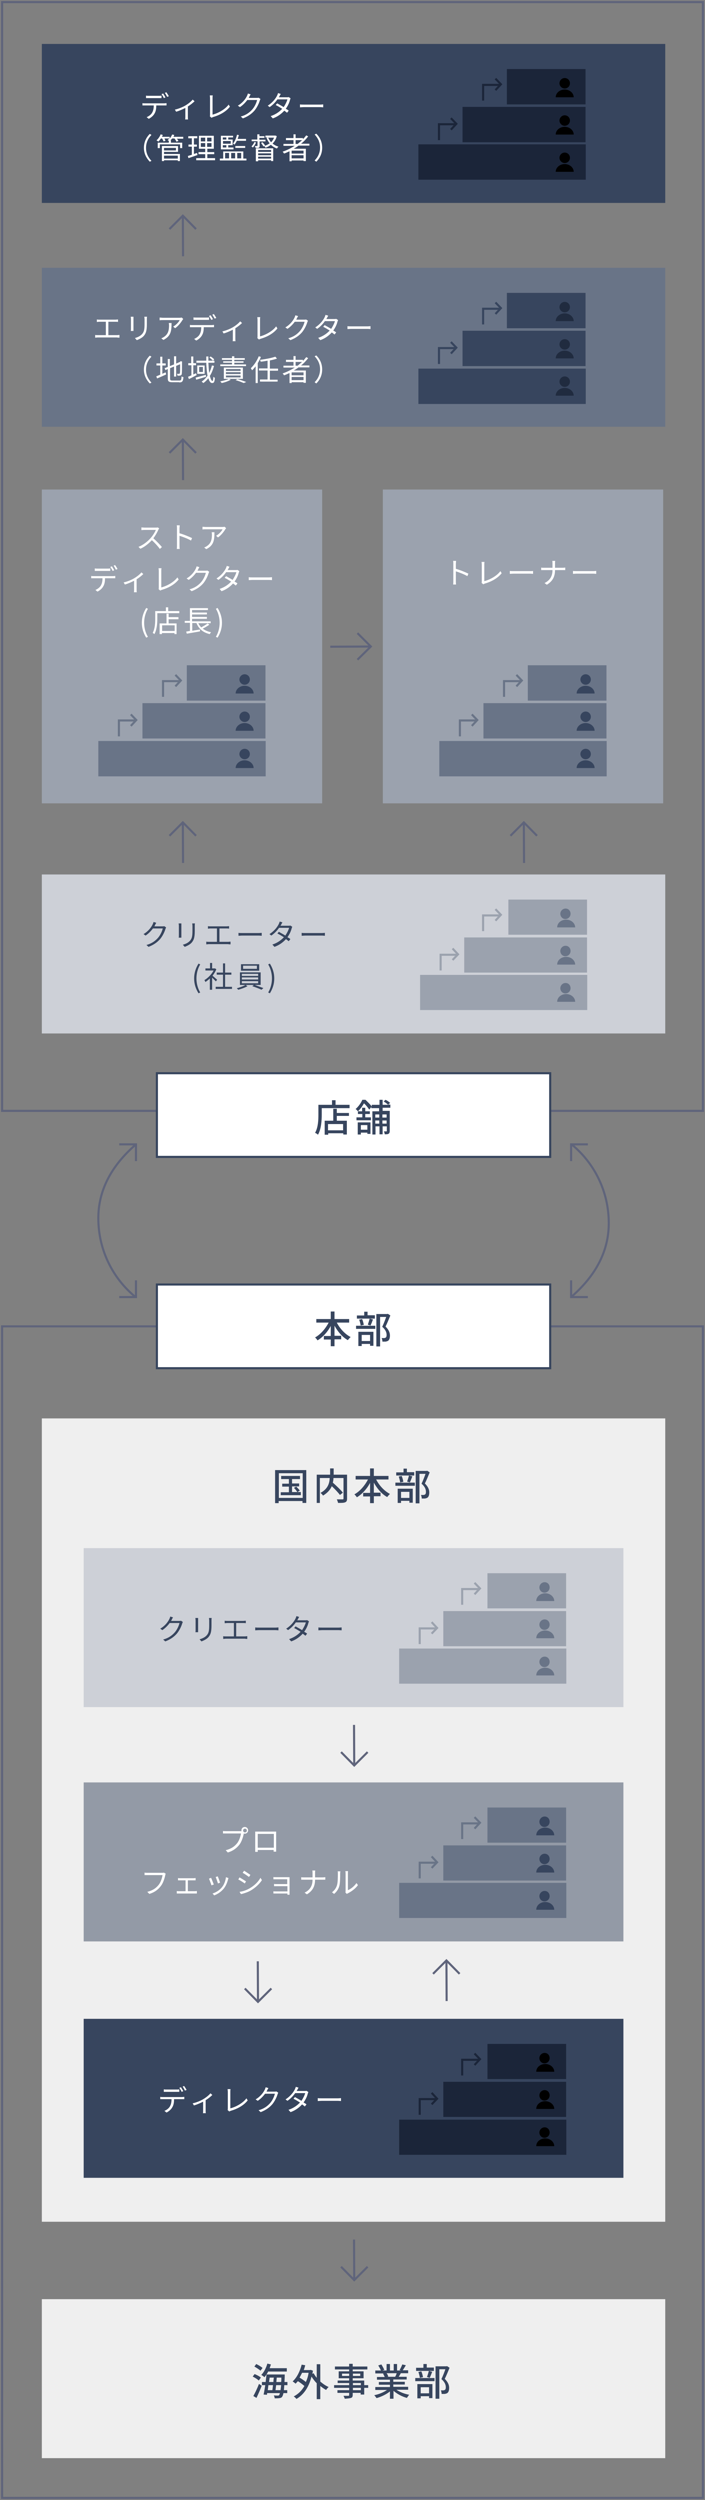 <?xml version="1.0" encoding="utf-8"?>
<!-- Generator: Adobe Illustrator 26.4.1, SVG Export Plug-In . SVG Version: 6.00 Build 0)  -->
<svg version="1.1" id="レイヤー_1" xmlns="http://www.w3.org/2000/svg" xmlns:xlink="http://www.w3.org/1999/xlink" x="0px"
	 y="0px" viewBox="0 0 337 1195" style="enable-background:new 0 0 337 1195;" xml:space="preserve">
<rect x="0" y="0" width="337" height="1195" fill="#808080" stroke="none"/>
<style type="text/css">
	.st0{fill:none;stroke:#5F647B;}
	.st1{fill-rule:evenodd;clip-rule:evenodd;fill:#FFFFFF;stroke:#37455E;}
	.st2{fill:#37455E;}
	.st3{fill-rule:evenodd;clip-rule:evenodd;fill:#9BA2AE;}
	.st4{fill-rule:evenodd;clip-rule:evenodd;fill:#697487;}
	.st5{fill-rule:evenodd;clip-rule:evenodd;fill:#37455E;}
	.st6{fill:none;stroke:#697487;}
	.st7{fill:#FFFFFF;}
	.st8{fill-rule:evenodd;clip-rule:evenodd;fill:#CDD0D7;}
	.st9{fill:none;stroke:#9BA2AE;}
	.st10{fill-rule:evenodd;clip-rule:evenodd;fill:#202B3F;}
	.st11{fill:none;stroke:#37455E;}
	.st12{fill-rule:evenodd;clip-rule:evenodd;fill:#1B2539;}
	.st13{fill-rule:evenodd;clip-rule:evenodd;}
	.st14{fill:none;stroke:#1B2539;}
	.st15{fill-rule:evenodd;clip-rule:evenodd;fill:#EFEFEF;}
	.st16{fill-rule:evenodd;clip-rule:evenodd;fill:#939AA6;}
</style>
<g id="mobile_B-5">
	<g id="mobile_B-5_svg" transform="translate(-19, -265)">
		<g id="Group-3" transform="translate(20, 266)">
			<g id="Group-10">
				<g id="Group-9">
					<g id="Group">
						<rect id="Rectangle" class="st0" width="335" height="530"/>
					</g>
					<g id="Group-8" transform="translate(46, 512)">
						<rect id="Rectangle-Copy-6" x="28" class="st1" width="188" height="40"/>
						<path id="店舗" class="st2" d="M105,29.4c1.6-2.8,1.8-6.9,1.8-9.7v-3h13.3v-1.6h-6.7v-2.2h-1.7v2.2h-6.5v4.6
							c0,2.6-0.1,6.2-1.6,8.8C104,28.6,104.7,29.1,105,29.4z M109.9,29.4v-0.7h7.2v0.6h1.7v-6.6H114v-2.3h5.8V19H114V17h-1.7v5.7
							h-4.1v6.7H109.9z M117,27.3h-7.2v-3h7.2V27.3z M124.1,18.2v1.3h2.1v1.6h-2.8v1.4h6.9v-1.4h-2.7v-1.6h2.2v-1.3h-2.2v-1.7h-1.5
							v1.7H124.1z M137.8,21.2h-2v-1.5h2V21.2z M134.3,21.2h-1.9v-1.5h1.9V21.2z M137.8,24.1h-2v-1.5h2V24.1z M134.3,24.1h-1.9v-1.5
							h1.9V24.1z M125.5,29.3v-0.9h3.1V29h1.5v-5.5H124v5.8H125.5z M128.6,27h-3.1v-2.2h3.1V27z M124.1,18.2
							c1.3-1.2,2.2-2.6,2.9-3.8c1,0.9,2,2.2,2.5,3l1-1.3v0.6h3.7v1.5H131v11.1h1.5v-3.9h1.9v3.8h1.5v-3.8h2v2.2
							c0,0.2-0.1,0.2-0.2,0.2l-0.3,0c-0.2,0-0.6,0-0.9,0c0.2,0.4,0.4,1,0.4,1.4c0.9,0,1.5,0,1.9-0.3c0.4-0.3,0.5-0.7,0.5-1.4v-9.5
							h-3.4v-1.5h3.7v-1.5h-1.1l1-0.8c-0.5-0.5-1.4-1.1-2.2-1.5l-0.9,0.8c0.8,0.5,1.7,1.1,2.1,1.6h-2.6v-2.4h-1.5v2.4h-3.7v0.8
							c-0.6-0.9-2-2.2-3-3.2h-1.5c-0.6,1.4-1.7,3.1-3.2,4.4c0.3,0.2,0.8,0.8,1.1,1.1L124.1,18.2z"/>
						
							<g id="Group-Copy" transform="translate(235, 70.5) rotate(-180) translate(-235, -70.5) translate(226, 34)">
							<path id="Oval" class="st0" d="M18,0C6,10.4,0,22.2,0,35.3C0,50.5,6.9,64.1,17.8,73"/>
							<polyline id="Path-2-Copy-3" class="st0" points="10,0 18,0 18,8 							"/>
							<polyline id="Path-2-Copy-4" class="st0" points="18,65 18,73 10,73 							"/>
						</g>
						<g id="Group-Copy-2" transform="translate(0, 34)">
							<path id="Oval_00000065038467913309304050000000958678275773444244_" class="st0" d="M18,0C6,10.4,0,22.2,0,35.3
								C0,50.5,6.9,64.1,17.8,73"/>
							<polyline id="Path-2-Copy-3_00000025436815760675383220000002946547669682968717_" class="st0" points="10,0 18,0 18,8 
															"/>
							<polyline id="Path-2-Copy-4_00000069363962227954222630000017326853824600295858_" class="st0" points="18,65 18,73 10,73 
															"/>
						</g>
					</g>
				</g>
				<g id="Group-12-Copy-3" transform="translate(19, 233)">
					<rect id="Rectangle_00000101063338222359741310000007210378364934602388_" class="st3" width="134" height="150"/>
					<g id="Group-5" transform="translate(27, 84)">
						<rect id="Rectangle_00000166647146106188783720000004735015826214155947_" x="42.3" class="st4" width="37.6" height="16.9"/>
						<rect id="Rectangle-Copy-4" x="21.1" y="18.1" class="st4" width="58.8" height="16.9"/>
						<rect id="Rectangle-Copy-5" y="36.2" class="st4" width="80" height="16.9"/>
						<g id="Group-8-Copy-6" transform="translate(65.637, 4.3)">
							<path id="Fill-1" class="st5" d="M6.8,2.5c0,1.4-1.1,2.5-2.5,2.5S1.8,3.8,1.8,2.5S2.9,0,4.3,0S6.8,1.1,6.8,2.5"/>
							<path id="Fill-3" class="st5" d="M8.6,9.2c0-2-1.9-3.7-4.3-3.7S0,7.2,0,9.2H8.6z"/>
						</g>
						<g id="Group-8-Copy-6_00000144312966001426029850000014982142154525827467_" transform="translate(65.637, 22.115)">
							<path id="Fill-1_00000053542307763382299660000002142361324212467877_" class="st5" d="M6.8,2.5c0,1.4-1.1,2.5-2.5,2.5
								S1.8,3.8,1.8,2.5S2.9,0,4.3,0S6.8,1.1,6.8,2.5"/>
							<path id="Fill-3_00000075142779831748280690000011740757669524997295_" class="st5" d="M8.6,9.2c0-2-1.9-3.7-4.3-3.7
								S0,7.2,0,9.2H8.6z"/>
						</g>
						<g id="Group-8-Copy-6_00000160891672434709463090000011668715680897051289_" transform="translate(65.637, 39.93)">
							<path id="Fill-1_00000124125724251115418720000015527348638783171724_" class="st5" d="M6.8,2.5c0,1.4-1.1,2.5-2.5,2.5
								S1.8,3.8,1.8,2.5S2.9,0,4.3,0S6.8,1.1,6.8,2.5"/>
							<path id="Fill-3_00000090997328894457515800000003628931539739140530_" class="st5" d="M8.6,9.2c0-2-1.9-3.7-4.3-3.7
								S0,7.2,0,9.2H8.6z"/>
						</g>
						
							<g id="Group-4-Copy" transform="translate(24.673, 19.274) scale(-1, 1) translate(-24.673, -19.274) translate(9.811, 4.585)">
							<polyline id="Path-2-Copy-3_00000037687289530076137450000014749677597799394995_" class="st6" points="24,24.4 21.4,21.6 
								24,18.9 							"/>
							<polyline id="Path-2" class="st6" points="21.4,21.8 29.7,21.8 29.7,29.4 							"/>
							<polyline id="Path-2-Copy-3_00000142861550248941519980000015701108265684861610_" class="st6" points="2.7,5.5 0.1,2.7 
								2.7,0 							"/>
							<polyline id="Path-2_00000000225166224142393840000017541350671903827626_" class="st6" points="0.3,3 8.6,3 8.6,10.5 
															"/>
						</g>
					</g>
					<path id="ストアディレクター_x28_店長_x29_" class="st7" d="M56.4,28.4l1-0.9c-0.9-1.1-2.6-2.9-4.1-4.2
						c1-1.3,1.9-2.9,2.4-4.1c0.1-0.2,0.3-0.5,0.4-0.6l-0.7-0.5c-0.2,0.1-0.6,0.1-1,0.1h-5.4c-0.4,0-1.2-0.1-1.4-0.1v1.3
						c0.2,0,0.9-0.1,1.4-0.1h5.5C54,20.5,53,22.1,52,23.2c-1.4,1.6-3.5,3.3-5.8,4.2l0.9,0.9c2.1-0.9,4-2.5,5.5-4.1
						C54,25.5,55.5,27.1,56.4,28.4z M65.9,28.4c-0.1-0.5-0.1-1.2-0.1-1.7l0-4.6c1.6,0.5,4,1.4,5.5,2.3l0.5-1.2
						c-1.5-0.7-4.1-1.8-6-2.3v-2.3c0-0.4,0.1-1,0.1-1.5h-1.4c0.1,0.4,0.1,1.1,0.1,1.5v8.1c0,0.5,0,1.2-0.1,1.7H65.9z M84.2,22.9
						c1.6-1.1,2.9-2.9,3.5-3.9c0.1-0.2,0.3-0.4,0.4-0.5l-0.7-0.7c-0.2,0-0.7,0.1-1,0.1h-8c-0.5,0-1.1-0.1-1.6-0.1v1.3
						c0.6-0.1,1.1-0.1,1.6-0.1h8c-0.4,0.9-1.8,2.4-3.1,3.1L84.2,22.9z M78.6,28.5c3.6-1.8,3.9-4.3,3.9-8.1h-1.3c0,0.4,0.1,0.7,0.1,1
						c0,2.3-0.3,4.3-2.5,5.7c-0.4,0.3-0.9,0.5-1.2,0.6L78.6,28.5z M35.4,38.3l0.8-0.3c-0.3-0.5-0.8-1.4-1.2-1.9l-0.7,0.3
						C34.7,36.9,35.1,37.7,35.4,38.3z M33.8,38.9l0.8-0.3c-0.3-0.6-0.8-1.4-1.1-1.9L32.7,37C33.1,37.5,33.6,38.3,33.8,38.9z
						 M32.7,38.9v-1.2c-0.4,0.1-0.9,0.1-1.3,0.1h-4.8c-0.4,0-0.9,0-1.3-0.1v1.2c0.4,0,0.8,0,1.3,0h4.8
						C31.8,38.9,32.3,38.9,32.7,38.9z M26.6,48.8c1.2-0.6,2.3-1.6,2.8-2.6c0.6-1,0.8-2.3,0.8-3.8H34c0.3,0,0.8,0,1.1,0v-1.1
						c-0.3,0-0.8,0.1-1.1,0.1h-9.2c-0.4,0-0.8,0-1.2-0.1v1.1c0.4,0,0.8,0,1.2,0h4.2c0,1.3-0.2,2.5-0.8,3.5c-0.5,0.9-1.6,1.7-2.6,2.1
						L26.6,48.8z M45.4,49.1c-0.1-0.2-0.1-0.8-0.1-1.2v-5c1.3-0.8,2.5-1.8,3.2-2.5l-0.9-0.8c-0.7,0.9-2.2,2.1-3.6,2.9
						c-1.2,0.7-3.1,1.5-4.9,1.9l0.6,1c1.5-0.4,3.2-1.2,4.4-1.8v4.3c0,0.4,0,1-0.1,1.2H45.4z M56.6,48.3c0.2-0.1,0.4-0.2,0.6-0.3
						c3.5-1,6.4-2.7,8.2-5l-0.6-1c-1.7,2.3-5,4.1-7.7,4.8v-7.9c0-0.4,0-0.9,0.1-1.3h-1.4c0,0.3,0.1,0.9,0.1,1.3v8
						c0,0.3,0,0.5-0.1,0.7L56.6,48.3z M71.6,48.6c2.6-1,4.3-2.3,5.6-3.8c1.2-1.5,2.1-3.4,2.5-4.8c0.1-0.2,0.2-0.5,0.3-0.7l-0.9-0.6
						c-0.2,0.1-0.5,0.1-0.9,0.1h-3.8c0.1-0.2,0.2-0.4,0.3-0.6c0.1-0.3,0.4-0.7,0.6-1.1L74,36.7c-0.1,0.4-0.3,0.9-0.4,1.1
						c-0.6,1.3-2,3.3-4.4,4.7l1,0.7c1.5-1,2.7-2.3,3.5-3.4h4.7c-0.3,1.3-1.1,3.1-2.2,4.4c-1.3,1.5-3,2.8-5.6,3.5L71.6,48.6z
						 M85.9,48.6c2.5-0.9,4.2-2.3,5.5-3.7c0.5,0.4,1,0.7,1.3,1l0.8-1c-0.3-0.3-0.8-0.6-1.4-0.9c1-1.4,1.7-2.9,2-4.2
						c0.1-0.2,0.2-0.6,0.3-0.8l-0.9-0.6c-0.2,0.1-0.5,0.1-0.9,0.1h-3.8c0.1-0.2,0.2-0.3,0.3-0.5c0.1-0.3,0.4-0.7,0.6-1.1l-1.3-0.4
						c-0.1,0.4-0.3,0.9-0.4,1.1c-0.6,1.3-2.1,3.4-4.5,4.9l0.9,0.7c1.6-1.1,2.8-2.4,3.7-3.7H93c-0.3,1.1-1,2.5-1.8,3.7
						c-1.1-0.7-2.3-1.3-3.1-1.8l-0.7,0.8c0.8,0.4,2,1.1,3.1,1.8c-1.3,1.4-3.1,2.7-5.5,3.5L85.9,48.6z M110,43.3v-1.4
						c-0.3,0-0.8,0.1-1.5,0.1h-7.7c-0.8,0-1.5,0-1.9-0.1v1.4c0.4,0,1.2-0.1,1.9-0.1h7.7C109.1,43.2,109.7,43.3,110,43.3z M49.9,70.8
						l0.8-0.4c-1.2-2-1.8-4.4-1.8-6.7s0.6-4.7,1.8-6.7l-0.8-0.4c-1.3,2.1-2.1,4.4-2.1,7.1C47.8,66.4,48.6,68.7,49.9,70.8z
						 M53.8,69.1c1.2-2.1,1.4-5.3,1.4-7.4v-2.6h10.5v-1h-5.3v-1.8h-1.1v1.8h-5.1v3.6c0,2-0.1,4.8-1.2,6.8
						C53.1,68.6,53.6,68.9,53.8,69.1z M57.4,69.1v-0.5h6v0.5h1V64h-3.8v-2h4.7V61h-4.7v-1.7h-1V64h-3.3v5.1H57.4z M63.5,67.6h-6
						v-2.7h6V67.6z M80.3,69.1c0.1-0.3,0.4-0.7,0.6-0.9c-1.6-0.3-2.9-0.9-4-1.7c1-0.5,2.2-1.2,3.2-1.9L79.2,64c-0.7,0.6-2,1.3-3,1.9
						c-0.6-0.6-1.1-1.3-1.4-2h5.9v-0.9h-8.9v-1.2h7.1v-0.9h-7.1v-1.2h7.1v-0.9h-7.1v-1.2h7.6v-0.9h-8.6v6.1h-2.5v0.9h2.5v3.9
						c-0.7,0.1-1.3,0.2-1.8,0.3l0.3,1c1.7-0.3,4.1-0.7,6.3-1.1l0-0.9c-1.2,0.2-2.5,0.4-3.7,0.6v-3.7h2C75,66.6,77.1,68.4,80.3,69.1z
						 M84,70.8c1.3-2.1,2.1-4.4,2.1-7.1c0-2.7-0.8-5-2.1-7.1l-0.8,0.4c1.2,2,1.8,4.4,1.8,6.7s-0.6,4.7-1.8,6.7L84,70.8z"/>
				</g>
				<g id="Group-12-Copy-5" transform="translate(19, 417)">
					<rect id="Rectangle_00000064322848500618036750000014967008618840770200_" class="st8" width="298" height="76"/>
					<g id="Group-13" transform="translate(168, 12)">
						<g id="Group-5_00000127743979072186092570000010829819988938665900_" transform="translate(12.809, 0)">
							
								<rect id="Rectangle_00000067929421321978369780000005775030745401759653_" x="42.2" class="st3" width="37.6" height="16.8"/>
							
								<rect id="Rectangle-Copy-4_00000090976428046075122880000000182743247462092980_" x="21.1" y="18.1" class="st3" width="58.7" height="16.8"/>
							
								<rect id="Rectangle-Copy-5_00000164488844691333992670000003794609243853540269_" x="0" y="36" class="st3" width="79.9" height="16.8"/>
							<g id="Group-8-Copy-6_00000160153602161231979960000003660736591576701589_" transform="translate(65.529, 4.293)">
								<path id="Fill-1_00000102526232998377580170000016380356841963832205_" class="st4" d="M6.4,2.5c0,1.4-1.1,2.5-2.5,2.5
									S1.5,3.8,1.5,2.5S2.6,0,4,0S6.4,1.1,6.4,2.5"/>
								<path id="Fill-3_00000037667850438836505870000001246215746022697090_" class="st4" d="M8.6,9c0-2-1.9-3.7-4.3-3.7
									S0,6.9,0,9H8.6z"/>
							</g>
							<g id="Group-8-Copy-6_00000035503752118848331230000013583978069779083660_" transform="translate(65.529, 22.079)">
								<path id="Fill-1_00000011028716722987889610000008249795400781080987_" class="st4" d="M6.4,2.5c0,1.4-1.1,2.5-2.5,2.5
									S1.5,3.8,1.5,2.5S2.6,0,4,0S6.4,1.1,6.4,2.5"/>
								<path id="Fill-3_00000111877180088834542210000011367921693125370046_" class="st4" d="M8.6,9c0-2-1.9-3.7-4.3-3.7
									S0,6.9,0,9H8.6z"/>
							</g>
							<g id="Group-8-Copy-6_00000159427456757058390760000006823860789592746907_" transform="translate(65.529, 39.864)">
								<path id="Fill-1_00000080918163887630323410000006511568310652005763_" class="st4" d="M6.4,2.5c0,1.4-1.1,2.5-2.5,2.5
									S1.5,3.8,1.5,2.5S2.6,0,4,0S6.4,1.1,6.4,2.5"/>
								<path id="Fill-3_00000178191423507261163790000016836752403694255276_" class="st4" d="M8.6,9c0-2-1.9-3.7-4.3-3.7
									S0,6.9,0,9H8.6z"/>
							</g>
						</g>
						
							<g id="Group-4" transform="translate(4.144, 11.302) scale(-1, 1) translate(-4.144, -11.302) translate(0, 7.535)">
						</g>
						
							<g id="Group-4-Copy_00000021085174310493038400000002443527211465690002_" transform="translate(37.065, 19.242) scale(-1, 1) translate(-37.065, -19.242) translate(22.604, 4.578)">
							<polyline id="Path-2-Copy-3_00000067933959050926854240000017116190771904915605_" class="st9" points="23.2,24.3 20.6,21.6 
								23.2,18.8 							"/>
							<polyline id="Path-2_00000129195233428384717650000011997599814067321515_" class="st9" points="20.6,21.8 28.9,21.8 
								28.9,29.3 							"/>
							<polyline id="Path-2-Copy-3_00000002367509884887798350000008795751035018123700_" class="st9" points="2.7,5.5 0.1,2.7 
								2.7,0 							"/>
							<polyline id="Path-2_00000090976339696262879210000001933108291151937421_" class="st9" points="0.3,3 8.6,3 8.6,10.5 
															"/>
						</g>
					</g>
					<path id="クリエーター_x28_社員_x29_" class="st2" d="M51,34.6c2.6-1,4.3-2.3,5.6-3.8c1.2-1.5,2.1-3.4,2.5-4.8
						c0.1-0.2,0.2-0.5,0.3-0.7l-0.9-0.6c-0.2,0.1-0.5,0.1-0.9,0.1h-3.8c0.1-0.2,0.2-0.4,0.3-0.6c0.1-0.3,0.4-0.7,0.6-1.1l-1.3-0.4
						c-0.1,0.4-0.3,0.9-0.4,1.1c-0.6,1.3-2,3.3-4.4,4.7l1,0.7c1.5-1,2.7-2.3,3.5-3.4h4.7c-0.3,1.3-1.1,3.1-2.2,4.4
						c-1.3,1.5-3,2.8-5.6,3.5L51,34.6z M68.3,34.6c1-0.4,2.4-1,3.3-2c1-1.2,1.5-2.3,1.5-5.7v-2.3c0-0.5,0-0.9,0.1-1.2h-1.3
						c0,0.3,0.1,0.7,0.1,1.2v2.2c0,2.6-0.2,3.8-1.2,4.9c-0.9,1-2.1,1.5-3.4,1.9L68.3,34.6z M66.7,30.2c0-0.3,0-0.7,0-1.1v-4.7
						c0-0.3,0-0.7,0-1h-1.3c0,0.3,0.1,0.8,0.1,1v4.7c0,0.4,0,0.9-0.1,1.1H66.7z M90.2,33.4v-1.3c-0.4,0-0.7,0.1-1.2,0.1h-4.1v-6.4
						h3.4c0.4,0,0.8,0,1.2,0.1v-1.2c-0.3,0-0.8,0.1-1.2,0.1h-7.7c-0.3,0-0.8,0-1.2-0.1v1.2c0.3,0,0.8-0.1,1-0.1l3.3,0v6.4h-3.9
						c-0.4,0-0.8,0-1.2-0.1v1.3c0.4,0,0.9-0.1,1.2-0.1h9.3C89.3,33.4,89.8,33.4,90.2,33.4z M105.1,29.3v-1.4c-0.3,0-0.8,0.1-1.5,0.1
						h-7.7c-0.8,0-1.5,0-1.9-0.1v1.4c0.4,0,1.2-0.1,1.9-0.1h7.7C104.2,29.2,104.8,29.3,105.1,29.3z M111.2,34.6
						c2.5-0.9,4.2-2.3,5.5-3.7c0.5,0.4,1,0.7,1.3,1l0.8-1c-0.3-0.3-0.8-0.6-1.4-0.9c1-1.4,1.7-2.9,2-4.2c0.1-0.2,0.2-0.6,0.3-0.8
						l-0.9-0.6c-0.2,0.1-0.5,0.1-0.9,0.1h-3.8c0.1-0.2,0.2-0.4,0.3-0.5c0.1-0.3,0.4-0.7,0.6-1.1l-1.3-0.4c-0.1,0.4-0.3,0.9-0.4,1.1
						c-0.6,1.3-2.1,3.4-4.5,4.9l0.9,0.7c1.6-1.1,2.8-2.4,3.7-3.7h4.8c-0.3,1.1-1,2.5-1.8,3.7c-1.1-0.7-2.3-1.3-3.1-1.8l-0.7,0.8
						c0.8,0.4,2,1.1,3.1,1.8c-1.3,1.4-3.1,2.7-5.5,3.5L111.2,34.6z M135.3,29.3v-1.4c-0.3,0-0.8,0.1-1.5,0.1h-7.7
						c-0.8,0-1.5,0-1.9-0.1v1.4c0.4,0,1.2-0.1,1.9-0.1h7.7C134.4,29.2,135,29.3,135.3,29.3z M74.9,56.8l0.8-0.4
						c-1.2-2-1.8-4.4-1.8-6.7s0.6-4.7,1.8-6.7l-0.8-0.4c-1.3,2.1-2.1,4.4-2.1,7.1C72.8,52.4,73.6,54.7,74.9,56.8z M81.4,55.1v-5.8
						c0.6,0.6,1.4,1.4,1.8,1.8l0.6-0.8c-0.4-0.3-1.6-1.4-2.2-1.9c0.7-0.9,1.4-2,1.8-3.1l-0.6-0.4l-0.2,0h-1.2v-2.6h-1v2.6h-2.2v1
						h3.9c-1,1.9-2.7,3.6-4.4,4.6c0.2,0.2,0.4,0.7,0.5,0.9c0.7-0.5,1.4-1,2.1-1.7v5.4H81.4z M90.9,54.7v-1h-3.3v-5.8h3v-1h-3v-4.4
						h-1v4.4h-3v1h3v5.8h-3.5v1H90.9z M103.9,46v-3.1h-8.7V46H103.9z M102.8,45.1h-6.6v-1.5h6.6V45.1z M93.9,55.1
						c1.4-0.4,3.2-1,4.4-1.7l-0.9-0.6h7.2v-6h-9.9v6h2.6c-0.9,0.6-2.7,1.2-4.1,1.6C93.3,54.5,93.7,54.9,93.9,55.1z M103.4,48.5h-7.8
						v-1h7.8V48.5z M103.4,50.2h-7.8v-1h7.8V50.2z M103.4,52h-7.8v-1h7.8V52z M105,55.1l0.9-0.8c-1.1-0.4-3-1.1-4.4-1.6l-0.9,0.7
						C102.1,53.9,104,54.6,105,55.1z M109,56.8c1.3-2.1,2.1-4.4,2.1-7.1c0-2.7-0.8-5-2.1-7.1l-0.8,0.4c1.2,2,1.8,4.4,1.8,6.7
						s-0.6,4.7-1.8,6.7L109,56.8z"/>
				</g>
				<g id="Group-12-Copy-7" transform="translate(19, 127)">
					<rect id="Rectangle_00000093867795879160634620000010277056571582844576_" x="0" class="st4" width="298" height="76"/>
					<g id="Group-5_00000103253693865658282320000005294910840432209302_" transform="translate(180, 12)">
						<rect id="Rectangle_00000039099072286224486330000004583678694714528444_" x="42.3" class="st5" width="37.6" height="16.9"/>
						
							<rect id="Rectangle-Copy-4_00000142155201267095915210000000852338186115035821_" x="21.1" y="18.1" class="st5" width="58.8" height="16.9"/>
						
							<rect id="Rectangle-Copy-5_00000068644078556623368480000007101104494518629250_" x="0" y="36.2" class="st5" width="80" height="16.9"/>
						<g id="Group-8-Copy-6_00000182530596671663409930000013261140991406632335_" transform="translate(65.637, 4.3)">
							<path id="Fill-1_00000045604375397672167630000004227662261666470298_" class="st10" d="M6.8,2.5c0,1.4-1.1,2.5-2.5,2.5
								S1.8,3.8,1.8,2.5S2.9,0,4.3,0S6.8,1.1,6.8,2.5"/>
							<path id="Fill-3_00000051353802587482572740000017601571856537452222_" class="st10" d="M8.6,9.2c0-2-1.9-3.7-4.3-3.7
								S0,7.2,0,9.2H8.6z"/>
						</g>
						<g id="Group-8-Copy-6_00000062871892563520160790000012336044075869369773_" transform="translate(65.637, 22.115)">
							<path id="Fill-1_00000068655902111562027140000013398983895787448253_" class="st10" d="M6.8,2.5c0,1.4-1.1,2.5-2.5,2.5
								S1.8,3.8,1.8,2.5S2.9,0,4.3,0S6.8,1.1,6.8,2.5"/>
							<path id="Fill-3_00000173870023304515287380000002651006037281132196_" class="st10" d="M8.6,9.2c0-2-1.9-3.7-4.3-3.7
								S0,7.2,0,9.2H8.6z"/>
						</g>
						<g id="Group-8-Copy-6_00000005946292010112030550000001535378897911469452_" transform="translate(65.637, 39.93)">
							<path id="Fill-1_00000173848337512708077280000008837656514319875751_" class="st10" d="M6.8,2.5c0,1.4-1.1,2.5-2.5,2.5
								S1.8,3.8,1.8,2.5S2.9,0,4.3,0S6.8,1.1,6.8,2.5"/>
							<path id="Fill-3_00000083809668877887136220000018197522332739933094_" class="st10" d="M8.6,9.2c0-2-1.9-3.7-4.3-3.7
								S0,7.2,0,9.2H8.6z"/>
						</g>
						
							<g id="Group-4-Copy_00000055668597183623366690000017423217119139651489_" transform="translate(24.673, 19.274) scale(-1, 1) translate(-24.673, -19.274) translate(9.811, 4.585)">
							<polyline id="Path-2-Copy-3_00000060712025527598555390000008119823032513012410_" class="st11" points="24,24.4 21.4,21.6 
								24,18.9 							"/>
							<polyline id="Path-2_00000166655268977974575520000011683629039868524928_" class="st11" points="21.4,21.8 29.7,21.8 
								29.7,29.4 							"/>
							<polyline id="Path-2-Copy-3_00000085243377081851348960000011645486339682931894_" class="st11" points="2.7,5.5 0.1,2.7 
								2.7,0 							"/>
							<polyline id="Path-2_00000128462393538962845020000016849408816136004259_" class="st11" points="0.3,3 8.6,3 8.6,10.5 
															"/>
						</g>
					</g>
					<path id="エリアディレクター_xFF08_地域責任者_xFF09_" class="st7" d="M37.1,33.4v-1.3c-0.4,0-0.7,0.1-1.2,0.1
						h-4.1v-6.4h3.4c0.4,0,0.8,0,1.2,0.1v-1.2c-0.3,0-0.8,0.1-1.2,0.1h-7.7c-0.3,0-0.8,0-1.2-0.1v1.2c0.3,0,0.8-0.1,1-0.1l3.3,0v6.4
						h-3.9c-0.4,0-0.8,0-1.2-0.1v1.3c0.4,0,0.9-0.1,1.2-0.1H36C36.2,33.4,36.8,33.4,37.1,33.4z M45.4,34.6c1-0.4,2.4-1,3.3-2
						c1-1.2,1.5-2.3,1.5-5.7v-2.3c0-0.5,0-0.9,0.1-1.2H49c0,0.3,0.1,0.7,0.1,1.2v2.2c0,2.6-0.2,3.8-1.2,4.9c-0.9,1-2.1,1.5-3.4,1.9
						L45.4,34.6z M43.8,30.2c0-0.3,0-0.7,0-1.1v-4.7c0-0.3,0-0.7,0-1h-1.3c0,0.3,0.1,0.8,0.1,1v4.7c0,0.4,0,0.9-0.1,1.1H43.8z
						 M63.7,28.9c1.6-1.1,2.9-2.9,3.5-3.9c0.1-0.2,0.3-0.4,0.4-0.5l-0.7-0.7c-0.2,0-0.7,0.1-1,0.1h-8c-0.5,0-1.1-0.1-1.6-0.1v1.3
						c0.6-0.1,1.1-0.1,1.6-0.1h8c-0.4,0.9-1.8,2.4-3.1,3.1L63.7,28.9z M58.1,34.5c3.6-1.8,3.9-4.3,3.9-8.1h-1.3c0,0.4,0.1,0.7,0.1,1
						c0,2.3-0.3,4.3-2.5,5.7c-0.4,0.3-0.9,0.5-1.2,0.6L58.1,34.5z M82.6,24.3l0.8-0.3c-0.3-0.5-0.8-1.4-1.2-1.9l-0.7,0.3
						C81.8,22.9,82.3,23.7,82.6,24.3z M81,24.9l0.8-0.3c-0.3-0.6-0.8-1.4-1.1-1.9L79.9,23C80.2,23.5,80.7,24.3,81,24.9z M79.9,24.9
						v-1.2c-0.4,0.1-0.9,0.1-1.3,0.1h-4.8c-0.4,0-0.9,0-1.3-0.1v1.2c0.4,0,0.8,0,1.3,0h4.8C79,24.9,79.5,24.9,79.9,24.9z M73.8,34.8
						c1.2-0.6,2.3-1.6,2.8-2.6c0.6-1,0.8-2.3,0.8-3.8h3.8c0.3,0,0.8,0,1.1,0v-1.1c-0.3,0-0.8,0.1-1.1,0.1H72c-0.4,0-0.8,0-1.2-0.1
						v1.1c0.4,0,0.8,0,1.2,0h4.2c0,1.3-0.2,2.5-0.8,3.5c-0.5,0.9-1.6,1.7-2.6,2.1L73.8,34.8z M92.6,35.1c-0.1-0.2-0.1-0.8-0.1-1.2
						v-5c1.3-0.8,2.5-1.8,3.2-2.5l-0.9-0.8c-0.7,0.9-2.2,2.1-3.6,2.9c-1.2,0.7-3.1,1.5-4.9,1.9l0.6,1c1.5-0.4,3.2-1.2,4.4-1.8v4.3
						c0,0.4,0,1-0.1,1.2H92.6z M103.8,34.3c0.2-0.1,0.4-0.2,0.6-0.3c3.5-1,6.4-2.7,8.2-5l-0.6-1c-1.7,2.3-5,4.1-7.7,4.8v-7.9
						c0-0.4,0-0.9,0.1-1.3H103c0,0.3,0.1,0.9,0.1,1.3v8c0,0.3,0,0.5-0.1,0.7L103.8,34.3z M118.8,34.6c2.6-1,4.3-2.3,5.6-3.8
						c1.2-1.5,2.1-3.4,2.5-4.8c0.1-0.2,0.2-0.5,0.3-0.7l-0.9-0.6c-0.2,0.1-0.5,0.1-0.9,0.1h-3.8c0.1-0.2,0.2-0.4,0.3-0.6
						c0.1-0.3,0.4-0.7,0.6-1.1l-1.3-0.4c-0.1,0.4-0.3,0.9-0.4,1.1c-0.6,1.3-2,3.3-4.4,4.7l1,0.7c1.5-1,2.7-2.3,3.5-3.4h4.7
						c-0.3,1.3-1.1,3.1-2.2,4.4c-1.3,1.5-3,2.8-5.6,3.5L118.8,34.6z M133.1,34.6c2.5-0.9,4.2-2.3,5.5-3.7c0.5,0.4,1,0.7,1.3,1l0.8-1
						c-0.4-0.3-0.8-0.6-1.4-0.9c1-1.4,1.7-2.9,2-4.2c0.1-0.2,0.2-0.6,0.3-0.8l-0.9-0.6c-0.2,0.1-0.5,0.1-0.9,0.1H136
						c0.1-0.2,0.2-0.4,0.3-0.5c0.1-0.3,0.4-0.7,0.6-1.1l-1.3-0.4c-0.1,0.4-0.3,0.9-0.4,1.1c-0.6,1.3-2.1,3.4-4.5,4.9l0.9,0.7
						c1.6-1.1,2.8-2.4,3.7-3.7h4.8c-0.3,1.1-1,2.5-1.8,3.7c-1.1-0.7-2.3-1.3-3.1-1.8l-0.7,0.8c0.8,0.4,2,1.1,3.1,1.8
						c-1.3,1.4-3.1,2.7-5.5,3.5L133.1,34.6z M157.1,29.3v-1.4c-0.3,0-0.8,0.1-1.5,0.1H148c-0.8,0-1.5,0-1.9-0.1v1.4
						c0.4,0,1.2-0.1,1.9-0.1h7.7C156.3,29.2,156.9,29.3,157.1,29.3z M51.6,55.3l0.8-0.4c-1.6-1.7-2.6-3.7-2.6-6.2s1-4.6,2.6-6.2
						L51.6,42c-1.7,1.7-2.8,3.9-2.8,6.7S50,53.6,51.6,55.3z M65.7,54.8c1.5,0,1.8-0.6,2-2.5c-0.3-0.1-0.7-0.2-0.9-0.4
						c-0.1,1.6-0.2,2-1,2h-3.4c-0.9,0-1.1-0.2-1.1-0.9V48l1.9-0.8V52h1v-5.1l1.9-0.8l0,0.6c0,1.9,0,3.2-0.1,3.6
						c-0.1,0.3-0.2,0.4-0.4,0.4l-0.3,0c-0.2,0-0.5,0-0.7,0c0.1,0.2,0.2,0.6,0.3,0.9c0.4,0,0.9,0,1.3-0.1s0.7-0.4,0.7-0.9
						C67,49.9,67,48,67,45.7l0-0.6l0,0l0.1-0.2l-0.7-0.3l-0.2,0.2L66,45l-1.8,0.8v-3.5h-1v3.9L61.2,47v-3.4h-1v3.8L58.7,48l0.4,0.9
						l1.1-0.5v4.4c0,1.5,0.5,1.9,2.1,1.9H65.7z M55.1,52.9c1.2-0.5,2.8-1.2,4.3-1.9L59.2,50c-0.5,0.2-1.1,0.4-1.6,0.7v-4h1.6v-1
						h-1.6v-3.2h-1v3.2h-1.8v1h1.8v4.4c-0.7,0.3-1.4,0.6-1.9,0.8L55.1,52.9z M81.4,55.1c0.9,0,1.2-0.6,1.3-2.5
						c-0.2-0.1-0.5-0.3-0.7-0.5c-0.1,1.5-0.2,2-0.4,2c-0.5,0-0.9-0.9-1.3-2.4c0.9-1.4,1.5-3,2-4.8l-1-0.2c-0.3,1.3-0.8,2.5-1.3,3.6
						c-0.2-1.4-0.3-3.1-0.4-4.9h2.9v-1h-0.7l0.6-0.6c-0.3-0.4-1.1-1-1.7-1.4l-0.6,0.5c0.6,0.4,1.3,1.1,1.7,1.5h-2.2c0-0.7,0-1.3,0-2
						h-1c0,0.7,0,1.4,0,2h-4.7v1h4.7c0.1,2.4,0.3,4.5,0.6,6.2c-0.8,1.1-1.7,2.1-2.8,2.8c0.2,0.2,0.6,0.5,0.8,0.7
						c0.9-0.6,1.7-1.4,2.4-2.3C80,54.2,80.6,55.1,81.4,55.1z M70.3,53.2c1.1-0.5,2.4-1.2,3.7-1.9l-0.3-0.9c-0.4,0.2-0.9,0.4-1.3,0.6
						v-4.4h1.3v-1h-1.3v-3.2h-1v3.2H70v1h1.5v4.8c-0.6,0.3-1.1,0.5-1.6,0.7L70.3,53.2z M77.8,50.7v-4h-3.5v4H77.8z M77,49.8h-1.8
						v-2.4H77V49.8z M73.8,53.5c1.3-0.4,3.1-0.9,4.7-1.4l-0.1-0.9l-0.8,0.2c-1.5,0.4-3,0.8-4.1,1.1L73.8,53.5z M97.6,47v-0.8H92
						v-0.8h4.4v-0.7H92v-0.7h5v-0.8h-5v-0.9h-1.1v0.9h-4.8v0.8h4.8v0.7h-4.2v0.7h4.2v0.8h-5.6V47H97.6z M96.1,53.1v-5.4H87v5.4H96.1
						z M95,49.3h-7v-0.9h7V49.3z M95,50.8h-7v-0.9h7V50.8z M95,52.4h-7v-0.9h7V52.4z M86,55.1c1.4-0.3,3.2-0.9,4.3-1.6l-0.9-0.4
						c-1,0.5-2.7,0.9-4.1,1.2C85.5,54.5,85.8,54.9,86,55.1z M96.5,55.1l1.2-0.5c-1-0.4-2.7-1-4.2-1.4l-0.9,0.5
						C94.1,54.1,95.6,54.7,96.5,55.1z M103.2,55.1v-9.5c0.6-1,1.1-1.9,1.5-3l-1-0.3c-0.9,2.2-2.3,4.3-3.8,5.7c0.2,0.3,0.5,0.8,0.6,1
						c0.6-0.5,1.1-1.2,1.7-1.9v8H103.2z M112.7,54.5v-1H109v-4.3h3.9v-1H109v-3.9c1.3-0.3,2.4-0.5,3.4-0.9l-0.8-0.9
						c-1.7,0.6-4.7,1.2-7.3,1.5c0.1,0.2,0.3,0.6,0.3,0.9c1.1-0.1,2.2-0.3,3.3-0.5v3.7h-4.1v1h4.1v4.3h-3.6v1H112.7z M119.4,55.1
						v-0.4h5.7V55h1.1v-5.9h-5.8c0.8-0.4,1.5-0.9,2.3-1.5h5.2v-0.9h-4c1.3-1,2.4-2.2,3.4-3.5l-0.9-0.5c-0.5,0.6-1,1.3-1.6,1.8V44
						h-3.5v-1.8h-1V44h-3.6V45h3.6v1.8h-4.8v0.9h5.4c-1.8,1.1-3.7,2.1-5.8,2.8c0.2,0.2,0.5,0.6,0.7,0.9c0.9-0.3,1.7-0.7,2.6-1.1v4.8
						H119.4z M122.3,46.8h-1V45h3.1C123.7,45.6,123,46.2,122.3,46.8z M125.1,51.4h-5.7V50h5.7V51.4z M125.1,53.7h-5.7v-1.5h5.7V53.7
						z M131.2,55.3c1.7-1.7,2.8-3.9,2.8-6.7s-1.1-5-2.8-6.7l-0.8,0.4c1.6,1.7,2.6,3.7,2.6,6.2s-1,4.6-2.6,6.2L131.2,55.3z"/>
				</g>
				<g id="Group-12-Copy-4" transform="translate(182, 233)">
					<rect id="Rectangle_00000046337190750959891320000008024880489182379189_" x="0" class="st3" width="134" height="150"/>
					<g id="Group-5_00000075841626837256750290000004615496579375053197_" transform="translate(27, 84)">
						<rect id="Rectangle_00000057854904494832812940000012008378112131017895_" x="42.3" class="st4" width="37.6" height="16.9"/>
						
							<rect id="Rectangle-Copy-4_00000049917697192946791290000014044739517819272075_" x="21.1" y="18.1" class="st4" width="58.8" height="16.9"/>
						
							<rect id="Rectangle-Copy-5_00000108291698670334259410000009996860253141248424_" x="0" y="36.2" class="st4" width="80" height="16.9"/>
						<g id="Group-8-Copy-6_00000016068214257205674510000005732294193779666353_" transform="translate(65.637, 4.3)">
							<path id="Fill-1_00000045583496224648143190000010591754924772675235_" class="st5" d="M6.8,2.5c0,1.4-1.1,2.5-2.5,2.5
								S1.8,3.8,1.8,2.5S2.9,0,4.3,0S6.8,1.1,6.8,2.5"/>
							<path id="Fill-3_00000183932133442189894740000014900256600572209027_" class="st5" d="M8.6,9.2c0-2-1.9-3.7-4.3-3.7
								S0,7.2,0,9.2H8.6z"/>
						</g>
						<g id="Group-8-Copy-6_00000044150767404674318270000017261204072439306403_" transform="translate(65.637, 22.115)">
							<path id="Fill-1_00000084496378260529897340000014603159790221972399_" class="st5" d="M6.8,2.5c0,1.4-1.1,2.5-2.5,2.5
								S1.8,3.8,1.8,2.5S2.9,0,4.3,0S6.8,1.1,6.8,2.5"/>
							<path id="Fill-3_00000148649259074672781430000003170574264416044680_" class="st5" d="M8.6,9.2c0-2-1.9-3.7-4.3-3.7
								S0,7.2,0,9.2H8.6z"/>
						</g>
						<g id="Group-8-Copy-6_00000027605164548372361390000015095760122890517914_" transform="translate(65.637, 39.93)">
							<path id="Fill-1_00000010297684274751984090000003798160768396235938_" class="st5" d="M6.8,2.5c0,1.4-1.1,2.5-2.5,2.5
								S1.8,3.8,1.8,2.5S2.9,0,4.3,0S6.8,1.1,6.8,2.5"/>
							<path id="Fill-3_00000031187389638580086280000006946273874110931132_" class="st5" d="M8.6,9.2c0-2-1.9-3.7-4.3-3.7
								S0,7.2,0,9.2H8.6z"/>
						</g>
						
							<g id="Group-4-Copy_00000053502963329920971910000009074416926026530956_" transform="translate(24.673, 19.274) scale(-1, 1) translate(-24.673, -19.274) translate(9.811, 4.585)">
							<polyline id="Path-2-Copy-3_00000049914532211031186010000014821913017894207387_" class="st6" points="24,24.4 21.4,21.6 
								24,18.9 							"/>
							<polyline id="Path-2_00000177454729540968545760000005155971415437245871_" class="st6" points="21.4,21.8 29.7,21.8 
								29.7,29.4 							"/>
							<polyline id="Path-2-Copy-3_00000014618050664850515940000003048044796094231451_" class="st6" points="2.7,5.5 0.1,2.7 
								2.7,0 							"/>
							<polyline id="Path-2_00000008132247482404641010000006415836456524936857_" class="st6" points="0.3,3 8.6,3 8.6,10.5 
															"/>
						</g>
					</g>
					<path id="トレーナー" class="st7" d="M35,45.4c-0.1-0.5-0.1-1.2-0.1-1.7l0-4.6c1.6,0.5,4,1.4,5.5,2.3l0.5-1.2
						c-1.5-0.7-4.1-1.8-6-2.3v-2.3c0-0.4,0.1-1,0.1-1.5h-1.4c0.1,0.4,0.1,1.1,0.1,1.5v8.1c0,0.5,0,1.2-0.1,1.7H35z M48,45.3
						c0.2-0.1,0.4-0.2,0.6-0.3c3.5-1,6.4-2.7,8.2-5l-0.6-1c-1.7,2.3-5,4.1-7.7,4.8v-7.9c0-0.4,0-0.9,0.1-1.3h-1.4
						c0,0.3,0.1,0.9,0.1,1.3v8c0,0.3,0,0.5-0.1,0.7L48,45.3z M71.8,40.3v-1.4C71.5,39,71,39,70.3,39h-7.7c-0.8,0-1.5,0-1.9-0.1v1.4
						c0.4,0,1.2-0.1,1.9-0.1h7.7C70.9,40.2,71.5,40.3,71.8,40.3z M78.4,45.5c2.8-1.7,3.9-3.9,3.9-7H86c0.4,0,1,0,1.2,0v-1.2
						c-0.2,0-0.8,0.1-1.2,0.1h-3.7v-1.9c0-0.4,0-1.1,0.1-1.4H81c0.1,0.3,0.1,1,0.1,1.4v1.9H77c-0.5,0-1,0-1.3-0.1v1.2
						c0.3,0,0.8,0,1.3,0h4.1c0,2.9-1.2,4.9-3.8,6.2L78.4,45.5z M102,40.3v-1.4c-0.3,0-0.8,0.1-1.5,0.1h-7.7c-0.8,0-1.5,0-1.9-0.1
						v1.4c0.4,0,1.2-0.1,1.9-0.1h7.7C101.1,40.2,101.7,40.3,102,40.3z"/>
				</g>
				<g id="Group-12-Copy-8" transform="translate(19, 20)">
					<rect id="Rectangle_00000111909581798869155770000000857707437612073650_" x="0" class="st5" width="298" height="76"/>
					<g id="Group-5_00000151522013886378987210000000253118212947259778_" transform="translate(180, 12)">
						
							<rect id="Rectangle_00000013902872946299849450000005335552500734135696_" x="42.3" class="st12" width="37.6" height="16.9"/>
						
							<rect id="Rectangle-Copy-4_00000170995523414168884300000012753715389262674054_" x="21.1" y="18.1" class="st12" width="58.8" height="16.9"/>
						
							<rect id="Rectangle-Copy-5_00000021836852562894457000000015127568632198658715_" x="0" y="36" class="st12" width="80" height="16.9"/>
						<g id="Group-8-Copy-6_00000116935066042621436210000012698101402507881621_" transform="translate(65.637, 4.3)">
							<path id="Fill-1_00000096752972657284886170000003734638609480692895_" class="st13" d="M6.8,2.5c0,1.4-1.1,2.5-2.5,2.5
								S1.8,3.8,1.8,2.5S2.9,0,4.3,0S6.8,1.1,6.8,2.5"/>
							<path id="Fill-3_00000025425419137361902860000001038645362108085635_" class="st13" d="M8.6,9.2c0-2-1.9-3.7-4.3-3.7
								S0,7.2,0,9.2H8.6z"/>
						</g>
						<g id="Group-8-Copy-6_00000096028694178433920560000017187006557112772503_" transform="translate(65.637, 22.115)">
							<path id="Fill-1_00000172416566212168649830000010957579824815298198_" class="st13" d="M6.8,2.5c0,1.4-1.1,2.5-2.5,2.5
								S1.8,3.8,1.8,2.5S2.9,0,4.3,0S6.8,1.1,6.8,2.5"/>
							<path id="Fill-3_00000144304360499695640000000015380991667843755904_" class="st13" d="M8.6,9.2c0-2-1.9-3.7-4.3-3.7
								S0,7.2,0,9.2H8.6z"/>
						</g>
						<g id="Group-8-Copy-6_00000093855765108695884870000009744587412448421298_" transform="translate(65.637, 39.93)">
							<path id="Fill-1_00000027591876115537059880000012575262574439488442_" class="st13" d="M6.8,2.5c0,1.4-1.1,2.5-2.5,2.5
								S1.8,3.8,1.8,2.5S2.9,0,4.3,0S6.8,1.1,6.8,2.5"/>
							<path id="Fill-3_00000036956265869531524910000007884342079486050469_" class="st13" d="M8.6,9.2c0-2-1.9-3.7-4.3-3.7
								S0,7.2,0,9.2H8.6z"/>
						</g>
						
							<g id="Group-4-Copy_00000073723823453760690020000015646874408803547276_" transform="translate(24.673, 19.274) scale(-1, 1) translate(-24.673, -19.274) translate(9.811, 4.585)">
							<polyline id="Path-2-Copy-3_00000142140307182496754020000004563456010687218095_" class="st14" points="24,24.4 21.4,21.6 
								24,18.9 							"/>
							<polyline id="Path-2_00000183943704386846250860000014786863910870963852_" class="st14" points="21.4,21.8 29.7,21.8 
								29.7,29.4 							"/>
							<polyline id="Path-2-Copy-3_00000064336365309767737960000000783016890145980607_" class="st14" points="2.7,5.5 0.1,2.7 
								2.7,0 							"/>
							<polyline id="Path-2_00000163055733150643221280000001063755359879227789_" class="st14" points="0.3,3 8.6,3 8.6,10.5 
															"/>
						</g>
					</g>
					<path id="ディレクター_xFF08_管理監督者_xFF09_" class="st7" d="M59.9,25.3l0.8-0.3c-0.3-0.5-0.8-1.4-1.2-1.9
						l-0.7,0.3C59.2,23.9,59.6,24.7,59.9,25.3z M58.3,25.9l0.8-0.3c-0.3-0.6-0.8-1.4-1.1-1.9L57.2,24C57.6,24.5,58.1,25.3,58.3,25.9
						z M57.2,25.9v-1.2c-0.4,0.1-0.9,0.1-1.3,0.1h-4.8c-0.4,0-0.9,0-1.3-0.1v1.2c0.4,0,0.8,0,1.3,0h4.8
						C56.3,25.9,56.8,25.9,57.2,25.9z M51.1,35.8c1.2-0.6,2.3-1.6,2.8-2.6c0.6-1,0.8-2.3,0.8-3.8h3.8c0.3,0,0.8,0,1.1,0v-1.1
						c-0.3,0-0.8,0.1-1.1,0.1h-9.2c-0.4,0-0.8,0-1.2-0.1v1.1c0.4,0,0.8,0,1.2,0h4.2c0,1.3-0.2,2.5-0.8,3.5c-0.5,0.9-1.6,1.7-2.6,2.1
						L51.1,35.8z M69.9,36.1c-0.1-0.2-0.1-0.8-0.1-1.2v-5c1.3-0.8,2.5-1.8,3.2-2.5l-0.9-0.8c-0.7,0.9-2.2,2.1-3.6,2.9
						c-1.2,0.7-3.1,1.5-4.9,1.9l0.6,1c1.5-0.4,3.2-1.2,4.4-1.8v4.3c0,0.4,0,1-0.1,1.2H69.9z M81.1,35.3c0.2-0.1,0.4-0.2,0.6-0.3
						c3.5-1,6.4-2.7,8.2-5l-0.6-1c-1.7,2.3-5,4.1-7.7,4.8v-7.9c0-0.4,0-0.9,0.1-1.3h-1.4c0,0.3,0.1,0.9,0.1,1.3v8
						c0,0.3,0,0.5-0.1,0.7L81.1,35.3z M96.1,35.6c2.6-1,4.3-2.3,5.6-3.8c1.2-1.5,2.1-3.4,2.5-4.8c0.1-0.2,0.2-0.5,0.3-0.7l-0.9-0.6
						c-0.2,0.1-0.5,0.1-0.9,0.1h-3.8c0.1-0.2,0.2-0.4,0.3-0.6c0.1-0.3,0.4-0.7,0.6-1.1l-1.3-0.4c-0.1,0.4-0.3,0.9-0.4,1.1
						c-0.6,1.3-2,3.3-4.4,4.7l1,0.7c1.5-1,2.7-2.3,3.5-3.4h4.7c-0.3,1.3-1.1,3.1-2.2,4.4c-1.3,1.5-3,2.8-5.6,3.5L96.1,35.6z
						 M110.4,35.6c2.5-0.9,4.2-2.3,5.5-3.7c0.5,0.4,1,0.7,1.3,1l0.8-1c-0.3-0.3-0.8-0.6-1.4-0.9c1-1.4,1.7-2.9,2-4.2
						c0.1-0.2,0.2-0.6,0.3-0.8l-0.9-0.6c-0.2,0.1-0.5,0.1-0.9,0.1h-3.8c0.1-0.2,0.2-0.4,0.3-0.5c0.1-0.3,0.4-0.7,0.6-1.1l-1.3-0.4
						c-0.1,0.4-0.3,0.9-0.4,1.1c-0.6,1.3-2.1,3.4-4.5,4.9l0.9,0.7c1.6-1.1,2.8-2.4,3.7-3.7h4.8c-0.3,1.1-1,2.5-1.8,3.7
						c-1.1-0.7-2.3-1.3-3.1-1.8l-0.7,0.8c0.8,0.4,2,1.1,3.1,1.8c-1.3,1.4-3.1,2.7-5.5,3.5L110.4,35.6z M134.5,30.3v-1.4
						c-0.3,0-0.8,0.1-1.5,0.1h-7.7c-0.8,0-1.5,0-1.9-0.1v1.4c0.4,0,1.2-0.1,1.9-0.1h7.7C133.6,30.2,134.2,30.3,134.5,30.3z
						 M51.6,56.3l0.8-0.4c-1.6-1.7-2.6-3.7-2.6-6.2s1-4.6,2.6-6.2L51.6,43c-1.7,1.7-2.8,3.9-2.8,6.7S50,54.6,51.6,56.3z M56.4,49.8
						V48h9.7v1.8h1v-2.6h-5.4v-1.1h-0.2c0.3-0.3,0.5-0.6,0.8-0.9h1.1c0.4,0.5,0.8,1.1,0.9,1.5l1-0.3c-0.2-0.3-0.4-0.8-0.8-1.1h3.1
						v-0.9h-4.7c0.2-0.3,0.3-0.6,0.4-0.9l-1-0.2c-0.3,0.7-0.7,1.4-1.2,1.9v-0.8h-3.7c0.2-0.3,0.3-0.6,0.4-0.9l-1-0.3
						c-0.4,1.1-1.2,2.2-2,2.9c0.3,0.1,0.7,0.4,0.9,0.6c0.4-0.4,0.8-0.9,1.2-1.5h0.6c0.3,0.5,0.5,1,0.7,1.4l0.9-0.3
						c-0.1-0.3-0.3-0.7-0.5-1.1H61c-0.3,0.3-0.6,0.5-0.9,0.8c0.2,0.1,0.4,0.2,0.6,0.3v0.9h-5.3v2.6H56.4z M58.4,56.1v-0.5H65V56h1
						v-3.4h-7.6v-1h6.7v-2.8h-7.7v7.2H58.4z M64.1,50.9h-5.7v-1.2h5.7V50.9z M65,54.8h-6.6v-1.4H65V54.8z M82.8,55.6v-1h-3.7v-1.9
						h3.3v-1h-3.3v-1.6h3.1v-6.2h-7.1v6.2h3v1.6h-3.2v1h3.2v1.9h-4.3v1H82.8z M70.1,54.6c1.2-0.4,2.8-1,4.3-1.5l-0.2-1l-1.5,0.5
						v-3.5h1.4v-1h-1.4v-3h1.6v-1H70v1h1.7v3h-1.6v1h1.6V53c-0.7,0.2-1.4,0.4-1.9,0.6L70.1,54.6z M78.1,46.6H76v-1.8h2.1V46.6z
						 M81.2,46.6H79v-1.8h2.1V46.6z M78.1,49.2H76v-1.8h2.1V49.2z M81.2,49.2H79v-1.8h2.1V49.2z M92.1,48.1c0.4-0.5,0.8-1.1,1.1-1.8
						h4.4v-0.9h-4c0.2-0.6,0.4-1.2,0.6-1.8l-0.9-0.2c-0.4,1.6-1,3.2-1.9,4.2C91.5,47.7,91.9,48,92.1,48.1z M91.6,50.3v-0.8h-2.5
						v-1.1h2.1v-2.7h-2.1v-1h2.3v-0.8h-5.8v6.5H91.6z M88.2,45.7h-1.7v-1h1.7V45.7z M90.3,47.7h-3.7v-1.3h3.7V47.7z M88.2,49.5h-1.7
						v-1.1h1.7V49.5z M97.2,49.7v-0.9h-4.7v0.9H97.2z M97.8,55.7v-0.9h-1.5v-3.4h-9.6v3.4h-1.6v0.9H97.8z M89.5,54.7h-1.9v-2.6h1.9
						V54.7z M92.4,54.7h-1.9v-2.6h1.9V54.7z M95.3,54.7h-1.9v-2.6h1.9V54.7z M103.7,49.6c0.3-0.1,0.4-0.4,0.4-0.8v-2.2h2.8v-0.8H104
						v-0.9h2.4v-0.8H104v-0.9h-1v2.5h-2.7v0.8h2.8v2.1c0,0.1,0,0.2-0.2,0.2l-0.2,0c-0.2,0-0.5,0-0.9,0c0.1,0.2,0.3,0.6,0.3,0.8
						C102.9,49.8,103.4,49.8,103.7,49.6z M112.4,50c0.1-0.3,0.4-0.6,0.7-0.9c-1-0.3-2-0.8-2.8-1.5c0.9-0.9,1.6-2,2-3.5l-0.6-0.3
						l-0.2,0h-4.6v0.9h1.1l-0.6,0.2c0.4,1,0.9,1.9,1.5,2.6c-0.8,0.6-1.7,1-2.6,1.3c0.2,0.2,0.5,0.5,0.6,0.8c1-0.3,1.8-0.8,2.6-1.4
						C110.3,49,111.3,49.6,112.4,50z M109.6,47c-0.6-0.6-1-1.4-1.4-2.2h2.8C110.7,45.6,110.2,46.4,109.6,47z M105.9,49l0.8-0.4
						c-0.2-0.5-0.8-1.1-1.2-1.6l-0.7,0.3C105.1,47.8,105.7,48.5,105.9,49z M100.9,49.5c0.5-0.6,1.1-1.5,1.5-2.4l-0.8-0.2
						c-0.3,0.8-0.8,1.5-1.4,2.1C100.4,49.1,100.7,49.4,100.9,49.5z M103.4,56.1v-0.5h6.2V56h1v-6.1h-8.3v6.2H103.4z M109.6,51.6
						h-6.2v-0.9h6.2V51.6z M109.6,53.2h-6.2v-0.9h6.2V53.2z M109.6,54.8h-6.2v-0.9h6.2V54.8z M119.4,56.1v-0.4h5.7V56h1.1v-5.9h-5.8
						c0.8-0.4,1.5-0.9,2.3-1.5h5.2v-0.9h-4c1.3-1,2.4-2.2,3.4-3.5l-0.9-0.5c-0.5,0.6-1,1.3-1.6,1.8V45h-3.5v-1.8h-1V45h-3.6V46h3.6
						v1.8h-4.8v0.9h5.4c-1.8,1.1-3.7,2.1-5.8,2.8c0.2,0.2,0.5,0.6,0.7,0.9c0.9-0.3,1.7-0.7,2.6-1.1v4.8H119.4z M122.3,47.8h-1V46
						h3.1C123.7,46.6,123,47.2,122.3,47.8z M125.1,52.4h-5.7V51h5.7V52.4z M125.1,54.7h-5.7v-1.5h5.7V54.7z M131.2,56.3
						c1.7-1.7,2.8-3.9,2.8-6.7s-1.1-5-2.8-6.7l-0.8,0.4c1.6,1.7,2.6,3.7,2.6,6.2s-1,4.6-2.6,6.2L131.2,56.3z"/>
				</g>
				<g id="Group-6" transform="translate(80, 209)">
					<polyline id="Path-2-Copy-3_00000139976386431196139300000010568298583566155428_" class="st0" points="0,6.5 6.4,0.1 
						12.7,6.5 					"/>
					<line id="Line" class="st0" x1="6.4" y1="0" x2="6.5" y2="19.5"/>
				</g>
				<g id="Group-6-Copy-6" transform="translate(80, 102)">
					<polyline id="Path-2-Copy-3_00000048478067596023776070000007114146919264797092_" class="st0" points="0,6.5 6.4,0.1 
						12.7,6.5 					"/>
					<line id="Line_00000136389399599356262680000017000216730140327307_" class="st0" x1="6.4" y1="0" x2="6.5" y2="19.5"/>
				</g>
				<g id="Group-6-Copy-2" transform="translate(80, 392)">
					<polyline id="Path-2-Copy-3_00000072992363544027197310000003322282809530625726_" class="st0" points="0,6.5 6.4,0.1 
						12.7,6.5 					"/>
					<line id="Line_00000158706993185497875040000002257809932258121399_" class="st0" x1="6.4" y1="0" x2="6.5" y2="19.5"/>
				</g>
				<g id="Group-6-Copy-5" transform="translate(243, 392)">
					<polyline id="Path-2-Copy-3_00000161591784391109393130000017995181771419580083_" class="st0" points="0,6.5 6.4,0.1 
						12.7,6.5 					"/>
					<line id="Line_00000064312533957895813270000006300765864057455273_" class="st0" x1="6.4" y1="0" x2="6.5" y2="19.5"/>
				</g>
				
					<g id="Group-6-Copy" transform="translate(166.364, 308) rotate(-270) translate(-166.364, -308) translate(160, 298)">
					<polyline id="Path-2-Copy-3_00000161599751659424214300000005273271127953987210_" class="st0" points="0,6.5 6.4,0.1 
						12.7,6.5 					"/>
					<line id="Line_00000069384441132310480830000000385748380050820031_" class="st0" x1="6.4" y1="0" x2="6.5" y2="19.5"/>
				</g>
			</g>
			<g id="Group-9-Copy" transform="translate(0, 613)">
				<g id="Group_00000180338740709646733820000006759275638540471683_" transform="translate(0, 20)">
					<rect id="Rectangle_00000114764044811681532640000001832326198160350369_" x="0" class="st0" width="335" height="560"/>
					
						<rect id="Rectangle_00000121270743770115212330000000980849333968269736_" x="19" y="44" class="st15" width="298" height="384"/>
					<g id="Group-12-Copy-5_00000117655200887196221320000017584567022788648888_" transform="translate(39, 106)">
						<rect id="Rectangle_00000059280564924702001660000011465225014223303348_" x="0" class="st8" width="258" height="76"/>
						<g id="Group-13_00000009567768519004012590000010332829564585503880_" transform="translate(138, 12)">
							<g id="Group-5_00000129926034449885738240000007813964669660948663_" transform="translate(12.809, 0)">
								
									<rect id="Rectangle_00000070796980389089610040000017515697081105648774_" x="42.2" class="st3" width="37.6" height="16.8"/>
								
									<rect id="Rectangle-Copy-4_00000014632340860809746060000004866515224565524396_" x="21.1" y="18.1" class="st3" width="58.7" height="16.8"/>
								
									<rect id="Rectangle-Copy-5_00000069399483326185925490000005341274984877818292_" x="0" y="36" class="st3" width="79.9" height="16.8"/>
								<g id="Group-8-Copy-6_00000065774615080500439190000005470202214476137865_" transform="translate(65.529, 4.293)">
									<path id="Fill-1_00000160896092102069256940000010353399146539352210_" class="st4" d="M6.4,2.5c0,1.4-1.1,2.5-2.5,2.5
										S1.5,3.8,1.5,2.5S2.6,0,4,0S6.4,1.1,6.4,2.5"/>
									<path id="Fill-3_00000000933633067422603680000000230139906447115913_" class="st4" d="M8.6,9c0-2-1.9-3.7-4.3-3.7
										S0,6.9,0,9H8.6z"/>
								</g>
								<g id="Group-8-Copy-6_00000163044070239244701770000005523884454479606146_" transform="translate(65.529, 22.079)">
									<path id="Fill-1_00000127029010584230926170000011200646448879761287_" class="st4" d="M6.4,2.5c0,1.4-1.1,2.5-2.5,2.5
										S1.5,3.8,1.5,2.5S2.6,0,4,0S6.4,1.1,6.4,2.5"/>
									<path id="Fill-3_00000103953630231347903150000016303438662085270694_" class="st4" d="M8.6,9c0-2-1.9-3.7-4.3-3.7
										S0,6.9,0,9H8.6z"/>
								</g>
								<g id="Group-8-Copy-6_00000154395781706863154160000017737901652692790168_" transform="translate(65.529, 39.864)">
									<path id="Fill-1_00000021826385263253701860000008276354479676343443_" class="st4" d="M6.4,2.5c0,1.4-1.1,2.5-2.5,2.5
										S1.5,3.8,1.5,2.5S2.6,0,4,0S6.4,1.1,6.4,2.5"/>
									<path id="Fill-3_00000108308947720162685060000006846409497018046652_" class="st4" d="M8.6,9c0-2-1.9-3.7-4.3-3.7
										S0,6.9,0,9H8.6z"/>
								</g>
							</g>
							
								<g id="Group-4_00000036227116126830588460000000983953910933169597_" transform="translate(4.144, 11.302) scale(-1, 1) translate(-4.144, -11.302) translate(0, 7.535)">
							</g>
							
								<g id="Group-4-Copy_00000096040143740647933690000009454300317251782555_" transform="translate(37.065, 19.242) scale(-1, 1) translate(-37.065, -19.242) translate(22.604, 4.578)">
								<polyline id="Path-2-Copy-3_00000004509378675833845070000004065483872623514278_" class="st9" points="23.2,24.3 
									20.6,21.6 23.2,18.8 								"/>
								<polyline id="Path-2_00000047027542816403780780000000995254342443283889_" class="st9" points="20.6,21.8 28.9,21.8 
									28.9,29.3 								"/>
								<polyline id="Path-2-Copy-3_00000158713214382373861370000015631462803398886846_" class="st9" points="2.7,5.5 0.1,2.7 
									2.7,0 								"/>
								<polyline id="Path-2_00000170246458280092118810000012357499270752372922_" class="st9" points="0.3,3 8.6,3 8.6,10.5 
																	"/>
							</g>
						</g>
						<path id="クリエーター" class="st2" d="M39,44.6c2.6-1,4.3-2.3,5.6-3.8c1.2-1.5,2.1-3.4,2.5-4.8
							c0.1-0.2,0.2-0.5,0.3-0.7l-0.9-0.6c-0.2,0.1-0.5,0.1-0.9,0.1h-3.8c0.1-0.2,0.2-0.4,0.3-0.6c0.1-0.3,0.4-0.7,0.6-1.1l-1.3-0.4
							c-0.1,0.4-0.3,0.9-0.4,1.1c-0.6,1.3-2,3.3-4.4,4.7l1,0.7c1.5-1,2.7-2.3,3.5-3.4h4.7c-0.3,1.3-1.1,3.1-2.2,4.4
							c-1.3,1.5-3,2.8-5.6,3.5L39,44.6z M56.3,44.6c1-0.4,2.4-1,3.3-2c1-1.2,1.5-2.3,1.5-5.7v-2.3c0-0.5,0-0.9,0.1-1.2h-1.3
							c0,0.3,0.1,0.7,0.1,1.2v2.2c0,2.6-0.2,3.8-1.2,4.9c-0.9,1-2.1,1.5-3.4,1.9L56.3,44.6z M54.7,40.2c0-0.3,0-0.7,0-1.1v-4.7
							c0-0.3,0-0.7,0-1h-1.3c0,0.3,0.1,0.8,0.1,1v4.7c0,0.4,0,0.9-0.1,1.1H54.7z M78.2,43.4v-1.3c-0.4,0-0.7,0.1-1.2,0.1h-4.1v-6.4
							h3.4c0.4,0,0.8,0,1.2,0.1v-1.2c-0.3,0-0.8,0.1-1.2,0.1h-7.7c-0.3,0-0.8,0-1.2-0.1v1.2c0.3,0,0.9-0.1,1.2-0.1h3.2v6.4h-3.9
							c-0.4,0-0.8,0-1.2-0.1v1.3c0.4,0,0.9-0.1,1.2-0.1h9.3C77.3,43.4,77.8,43.4,78.2,43.4z M93.1,39.3v-1.4c-0.3,0-0.8,0.1-1.5,0.1
							h-7.7c-0.8,0-1.5,0-1.9-0.1v1.4c0.4,0,1.2-0.1,1.9-0.1h7.7C92.2,39.2,92.8,39.3,93.1,39.3z M99.2,44.6
							c2.5-0.9,4.2-2.3,5.5-3.7c0.5,0.4,1,0.7,1.3,1l0.8-1c-0.3-0.3-0.8-0.6-1.4-0.9c1-1.4,1.7-2.9,2-4.2c0.1-0.2,0.2-0.6,0.3-0.8
							l-0.9-0.6c-0.2,0.1-0.5,0.1-0.9,0.1h-3.8c0.1-0.2,0.2-0.3,0.3-0.5c0.1-0.3,0.4-0.7,0.6-1.1l-1.3-0.4c-0.1,0.4-0.3,0.9-0.4,1.1
							c-0.6,1.3-2.1,3.4-4.5,4.9l0.9,0.7c1.6-1.1,2.8-2.4,3.7-3.7h4.8c-0.3,1.1-1,2.5-1.8,3.7c-1.1-0.7-2.3-1.3-3.1-1.8l-0.7,0.8
							c0.8,0.4,2,1.1,3.1,1.8c-1.3,1.4-3.1,2.7-5.5,3.5L99.2,44.6z M123.3,39.3v-1.4c-0.3,0-0.8,0.1-1.5,0.1h-7.7
							c-0.8,0-1.5,0-1.9-0.1v1.4c0.4,0,1.2-0.1,1.9-0.1h7.7C122.4,39.2,123,39.3,123.3,39.3z"/>
					</g>
					<g id="Group-12-Copy-6" transform="translate(39, 218)">
						<rect id="Rectangle_00000111906262307151219820000009054017797959222937_" x="0" class="st16" width="258" height="76"/>
						<g id="Group-13_00000012454184846509285860000001887927375111093889_" transform="translate(138, 12)">
							<g id="Group-5_00000022530040098984977180000009992527401494534314_" transform="translate(12.809, 0)">
								
									<rect id="Rectangle_00000097464005577522068470000000410769943483636154_" x="42.2" class="st4" width="37.6" height="16.8"/>
								
									<rect id="Rectangle-Copy-4_00000163756666827123350830000007220324495691307436_" x="21.1" y="18.1" class="st4" width="58.7" height="16.8"/>
								
									<rect id="Rectangle-Copy-5_00000038413074276362203820000001748608944809945984_" x="0" y="36" class="st4" width="79.9" height="16.8"/>
								<g id="Group-8-Copy-6_00000072282504448536294090000013206157817740148618_" transform="translate(65.529, 4.293)">
									<path id="Fill-1_00000153692804217658676110000001511160138521877432_" class="st5" d="M6.4,2.5c0,1.4-1.1,2.5-2.5,2.5
										S1.5,3.8,1.5,2.5S2.6,0,4,0S6.4,1.1,6.4,2.5"/>
									<path id="Fill-3_00000012440350332344358680000011311756264370118029_" class="st5" d="M8.6,9c0-2-1.9-3.7-4.3-3.7
										S0,6.9,0,9H8.6z"/>
								</g>
								<g id="Group-8-Copy-6_00000000921784462459018350000002005853101198344576_" transform="translate(65.529, 22.079)">
									<path id="Fill-1_00000135661863240780810120000000594059821275350196_" class="st5" d="M6.4,2.5c0,1.4-1.1,2.5-2.5,2.5
										S1.5,3.8,1.5,2.5S2.6,0,4,0S6.4,1.1,6.4,2.5"/>
									<path id="Fill-3_00000082343113470660916980000006088664252363661480_" class="st5" d="M8.6,9c0-2-1.9-3.7-4.3-3.7
										S0,6.9,0,9H8.6z"/>
								</g>
								<g id="Group-8-Copy-6_00000103222831144036116890000015362166253802976651_" transform="translate(65.529, 39.864)">
									<path id="Fill-1_00000151534412611837532180000005439081737788690052_" class="st5" d="M6.4,2.5c0,1.4-1.1,2.5-2.5,2.5
										S1.5,3.8,1.5,2.5S2.6,0,4,0S6.4,1.1,6.4,2.5"/>
									<path id="Fill-3_00000065034893590578023540000009977522890166504587_" class="st5" d="M8.6,9c0-2-1.9-3.7-4.3-3.7
										S0,6.9,0,9H8.6z"/>
								</g>
							</g>
							
								<g id="Group-4_00000066499869953102479500000017046233545048365232_" transform="translate(4.144, 11.302) scale(-1, 1) translate(-4.144, -11.302) translate(0, 7.535)">
							</g>
							
								<g id="Group-4-Copy_00000135669369808448839200000015856342589262707085_" transform="translate(37.065, 19.242) scale(-1, 1) translate(-37.065, -19.242) translate(22.604, 4.578)">
								<polyline id="Path-2-Copy-3_00000060712151039110666780000015633140488506839691_" class="st6" points="23.2,24.3 
									20.6,21.6 23.2,18.8 								"/>
								<polyline id="Path-2_00000183944425490867770550000010850903122293382031_" class="st6" points="20.6,21.8 28.9,21.8 
									28.9,29.3 								"/>
								<polyline id="Path-2-Copy-3_00000168802792601084050600000015495571290779549078_" class="st6" points="2.7,5.5 0.1,2.7 
									2.7,0 								"/>
								<polyline id="Path-2_00000080898422052322459520000013835071547016519817_" class="st6" points="0.3,3 8.6,3 8.6,10.5 
																	"/>
							</g>
						</g>
						<path id="プロフェッショナル" class="st7" d="M68.9,33.5c2.6-0.8,4.2-2.1,5.5-3.7c1.1-1.4,1.8-3.7,2.1-5.2l0-0.2
							c0.2,0.1,0.3,0.1,0.5,0.1c0.9,0,1.6-0.7,1.6-1.6s-0.7-1.6-1.6-1.6c-0.9,0-1.6,0.7-1.6,1.6c0,0.2,0,0.3,0.1,0.4
							c-0.1,0-0.2,0-0.3,0l-7.2,0c-0.5,0-1,0-1.4-0.1v1.2c0.3,0,0.8,0,1.4,0h7.2c-0.2,1.3-0.8,3.3-1.8,4.6c-1.2,1.5-2.7,2.7-5.5,3.4
							L68.9,33.5z M77.1,23.9c-0.5,0-0.9-0.4-0.9-0.9s0.4-0.9,0.9-0.9c0.5,0,0.9,0.4,0.9,0.9S77.6,23.9,77.1,23.9z M83.2,33.1
							c0-0.1,0-0.4,0-0.8h7.6c0,0.4,0,0.7,0,0.8H92c0-0.1,0-0.9,0-1.4l0-7.1c0-0.4,0-0.7,0-1.1c-0.3,0-0.8,0-1.1,0l-7.7,0
							c-0.3,0-0.7,0-1.2,0c0,0.3,0,0.8,0,1.1v6.9c0,0.5,0,1.5,0,1.7H83.2z M90.9,31.2h-7.7v-6.6h7.7V31.2z M31.4,53.3
							c2.6-0.8,4.2-2.1,5.5-3.8c1.1-1.4,1.8-3.7,2.1-5.2c0.1-0.3,0.1-0.5,0.2-0.7l-0.9-0.5c-0.2,0.1-0.4,0.1-0.6,0.1l-7.2,0
							c-0.5,0-1,0-1.4-0.1v1.2c0.4,0,0.8,0,1.4,0h7.2c-0.2,1.3-0.8,3.3-1.8,4.6c-1.2,1.5-2.7,2.7-5.5,3.4L31.4,53.3z M54.1,53.1
							v-1.2c-0.3,0-0.6,0.1-0.9,0.1h-3.4v-5.2h2.7c0.3,0,0.7,0,1,0v-1.1c-0.3,0-0.6,0.1-1,0.1h-6.4c-0.2,0-0.7,0-1-0.1v1.1
							c0.3,0,0.7,0,1,0h2.6V52h-3.2c-0.3,0-0.7,0-1-0.1v1.2c0.3,0,0.7,0,1,0h7.7C53.4,53.1,53.8,53.1,54.1,53.1z M64.2,48.3l1-0.4
							c-0.2-0.6-0.9-2.5-1.1-3l-1,0.3C63.4,45.9,64,47.7,64.2,48.3z M62.4,54c1.6-0.6,3.3-1.7,4.6-3.3c1-1.3,1.6-2.8,2-4.3
							c0.1-0.2,0.1-0.4,0.2-0.7L68,45.3c-0.2,1.8-0.9,3.6-1.9,4.8c-1.1,1.4-2.9,2.5-4.5,3L62.4,54z M61.1,49.2l1.1-0.4
							c-0.3-0.7-1-2.6-1.3-3.2l-1,0.4C60.1,46.5,60.9,48.5,61.1,49.2z M79,45.2l0.7-1c-0.6-0.4-2.2-1.5-3-2L76,43.2
							C76.9,43.7,78.4,44.7,79,45.2z M77,48.3l0.6-1c-0.6-0.4-2.2-1.4-3.1-1.9l-0.6,1C74.8,46.8,76.3,47.8,77,48.3z M75.2,53.4
							c1.3-0.3,3.2-0.9,4.6-1.7c2.2-1.3,4.2-3.1,5.4-5l-0.7-1.1c-1.1,2-3,3.8-5.3,5.1c-1.4,0.8-3.1,1.4-4.7,1.6L75.2,53.4z
							 M98.4,53.8c0-0.2,0-0.5,0-0.8v-7c0-0.3,0-0.6,0-0.7c-0.2,0-0.5,0-0.9,0h-5.4c-0.4,0-1.2,0-1.4-0.1v1.1c0.3,0,1.1,0,1.4,0h5.2
							v2.3h-5.1c-0.5,0-1,0-1.2-0.1v1.1c0.3,0,0.8,0,1.3,0h5.1v2.5h-5.6c-0.5,0-0.9,0-1.1-0.1v1.1c0.2,0,0.7,0,1.1,0h5.6
							c0,0.2,0,0.4,0,0.6H98.4z M106.7,53.5c2.8-1.7,3.9-3.9,3.9-7h3.7c0.4,0,1,0,1.2,0v-1.2c-0.2,0-0.8,0.1-1.2,0.1h-3.7v-1.9
							c0-0.4,0-1.1,0.1-1.4h-1.4c0.1,0.3,0.1,1,0.1,1.4v1.9h-4.1c-0.5,0-1,0-1.3-0.1v1.2c0.3,0,0.8,0,1.3,0h4.1
							c0,2.9-1.2,4.9-3.8,6.2L106.7,53.5z M125.8,53.3c0.1-0.1,0.3-0.2,0.5-0.3c1.6-0.8,3.6-2.2,4.8-3.9l-0.7-1
							c-1.1,1.6-2.8,2.9-4.1,3.4v-8.1c0-0.5,0-0.9,0.1-1h-1.3c0,0.1,0.1,0.5,0.1,1v8.4c0,0.3,0,0.6-0.1,0.8L125.8,53.3z M119.7,53.3
							c1.2-1,2.1-2.3,2.5-3.8c0.4-1.4,0.4-4.4,0.4-6c0-0.4,0.1-0.8,0.1-1h-1.3c0.1,0.3,0.1,0.6,0.1,1c0,1.6,0,4.3-0.4,5.6
							c-0.4,1.4-1.3,2.6-2.4,3.4L119.7,53.3z"/>
					</g>
					<g id="Group-12-Copy-9" transform="translate(39, 331)">
						<rect id="Rectangle_00000035513184946958804830000001159386286980802456_" x="0" class="st5" width="258" height="76"/>
						<g id="Group-13_00000078763527825743773840000014956873314795411885_" transform="translate(138, 12)">
							<g id="Group-5_00000176747624699395049840000015687994077627724215_" transform="translate(12.809, 0)">
								
									<rect id="Rectangle_00000149343931609936719890000013809308908627936682_" x="42.2" class="st12" width="37.6" height="16.8"/>
								
									<rect id="Rectangle-Copy-4_00000036230768380785825470000005900206310228967573_" x="21.1" y="18.1" class="st12" width="58.7" height="16.8"/>
								
									<rect id="Rectangle-Copy-5_00000155832235515014534480000014419220785308406408_" x="0" y="36.2" class="st12" width="79.9" height="16.8"/>
								<g id="Group-8-Copy-6_00000121997189922273263150000009878160233456680105_" transform="translate(65.529, 4.293)">
									<path id="Fill-1_00000173841868959080751850000002735933006161923499_" class="st13" d="M6.4,2.5c0,1.4-1.1,2.5-2.5,2.5
										S1.5,3.8,1.5,2.5S2.6,0,4,0S6.4,1.1,6.4,2.5"/>
									<path id="Fill-3_00000114042256380470295450000002752339918789426341_" class="st13" d="M8.6,9c0-2-1.9-3.7-4.3-3.7
										S0,6.9,0,9H8.6z"/>
								</g>
								<g id="Group-8-Copy-6_00000078028075523084353590000008779036848931299739_" transform="translate(65.529, 22.079)">
									<path id="Fill-1_00000035497909395318189730000006013681663044067511_" class="st13" d="M6.4,2.5c0,1.4-1.1,2.5-2.5,2.5
										S1.5,3.8,1.5,2.5S2.6,0,4,0S6.4,1.1,6.4,2.5"/>
									<path id="Fill-3_00000063617005943372856400000011563758934968852391_" class="st13" d="M8.6,9c0-2-1.9-3.7-4.3-3.7
										S0,6.9,0,9H8.6z"/>
								</g>
								<g id="Group-8-Copy-6_00000172422408630397600990000015161271175104875694_" transform="translate(65.529, 39.864)">
									<path id="Fill-1_00000090994094416615751150000006251643547416854659_" class="st13" d="M6.4,2.5c0,1.4-1.1,2.5-2.5,2.5
										S1.5,3.8,1.5,2.5S2.6,0,4,0S6.4,1.1,6.4,2.5"/>
									<path id="Fill-3_00000163053641317553226330000017001729082538140596_" class="st13" d="M8.6,9c0-2-1.9-3.7-4.3-3.7
										S0,6.9,0,9H8.6z"/>
								</g>
							</g>
							
								<g id="Group-4_00000033356604614992726540000003176232178495628960_" transform="translate(4.144, 11.302) scale(-1, 1) translate(-4.144, -11.302) translate(0, 7.535)">
							</g>
							
								<g id="Group-4-Copy_00000115477217371044245410000009702785360536969116_" transform="translate(37.065, 19.242) scale(-1, 1) translate(-37.065, -19.242) translate(22.604, 4.578)">
								<polyline id="Path-2-Copy-3_00000085229030864244648550000006222897116313420458_" class="st14" points="23.2,24.3 
									20.6,21.6 23.2,18.8 								"/>
								<polyline id="Path-2_00000032632316454767793790000009622308825312320669_" class="st14" points="20.6,21.8 28.9,21.8 
									28.9,29.3 								"/>
								<polyline id="Path-2-Copy-3_00000009591692833471312470000011899047149382098323_" class="st14" points="2.7,5.5 0.1,2.7 
									2.7,0 								"/>
								<polyline id="Path-2_00000044877452838626171440000007182598897704682407_" class="st14" points="0.3,3 8.6,3 8.6,10.5 
																	"/>
							</g>
						</g>
						<path id="ディレクター" class="st7" d="M48.4,34.3l0.8-0.3c-0.3-0.5-0.8-1.4-1.2-1.9l-0.7,0.3
							C47.7,32.9,48.1,33.7,48.4,34.3z M46.8,34.9l0.8-0.3c-0.3-0.6-0.8-1.4-1.1-1.9L45.7,33C46.1,33.5,46.6,34.3,46.8,34.9z
							 M45.7,34.9v-1.2c-0.4,0.1-0.9,0.1-1.3,0.1h-4.8c-0.4,0-0.9,0-1.3-0.1v1.2c0.4,0,0.8,0,1.3,0h4.8
							C44.8,34.9,45.3,34.9,45.7,34.9z M39.6,44.8c1.2-0.6,2.3-1.6,2.8-2.6c0.6-1,0.8-2.3,0.8-3.8H47c0.3,0,0.8,0,1.1,0v-1.1
							c-0.3,0-0.8,0.1-1.1,0.1h-9.2c-0.4,0-0.8,0-1.2-0.1v1.1c0.4,0,0.8,0,1.2,0h4.2c0,1.3-0.2,2.5-0.8,3.5
							c-0.5,0.9-1.6,1.7-2.6,2.1L39.6,44.8z M58.4,45.1c-0.1-0.2-0.1-0.8-0.1-1.2v-5c1.3-0.8,2.5-1.8,3.2-2.5l-0.9-0.8
							c-0.7,0.9-2.2,2.1-3.6,2.9c-1.2,0.7-3.1,1.5-4.9,1.9l0.6,1c1.5-0.4,3.2-1.2,4.4-1.8v4.3c0,0.4,0,1-0.1,1.2H58.4z M69.6,44.3
							c0.2-0.1,0.4-0.2,0.6-0.3c3.5-1,6.4-2.7,8.2-5l-0.6-1c-1.7,2.3-5,4.1-7.7,4.8v-7.9c0-0.4,0-0.9,0.1-1.3h-1.4
							c0,0.3,0.1,0.9,0.1,1.3v8c0,0.3,0,0.5-0.1,0.7L69.6,44.3z M84.6,44.6c2.6-1,4.3-2.3,5.6-3.8c1.2-1.5,2.1-3.4,2.5-4.8
							c0.1-0.2,0.2-0.5,0.3-0.7l-0.9-0.6c-0.2,0.1-0.5,0.1-0.9,0.1h-3.8c0.1-0.2,0.2-0.4,0.3-0.6c0.1-0.3,0.4-0.7,0.6-1.1L87,32.7
							c-0.1,0.4-0.3,0.9-0.4,1.1c-0.6,1.3-2,3.3-4.4,4.7l1,0.7c1.5-1,2.7-2.3,3.5-3.4h4.7c-0.3,1.3-1.1,3.1-2.2,4.4
							c-1.3,1.5-3,2.8-5.6,3.5L84.6,44.6z M98.9,44.6c2.5-0.9,4.2-2.3,5.5-3.7c0.5,0.4,1,0.7,1.3,1l0.8-1c-0.3-0.3-0.8-0.6-1.4-0.9
							c1-1.4,1.7-2.9,2-4.2c0.1-0.2,0.2-0.6,0.3-0.8l-0.9-0.6c-0.2,0.1-0.5,0.1-0.9,0.1h-3.8c0.1-0.2,0.2-0.3,0.3-0.5
							c0.1-0.3,0.4-0.7,0.6-1.1l-1.3-0.4c-0.1,0.4-0.3,0.9-0.4,1.1c-0.6,1.3-2.1,3.4-4.5,4.9l0.9,0.7c1.6-1.1,2.8-2.4,3.7-3.7h4.8
							c-0.3,1.1-1,2.5-1.8,3.7c-1.1-0.7-2.3-1.3-3.1-1.8l-0.7,0.8c0.8,0.4,2,1.1,3.1,1.8c-1.3,1.4-3.1,2.7-5.5,3.5L98.9,44.6z
							 M123,39.3v-1.4c-0.3,0-0.8,0.1-1.5,0.1h-7.7c-0.8,0-1.5,0-1.9-0.1v1.4c0.4,0,1.2-0.1,1.9-0.1h7.7
							C122.1,39.2,122.7,39.3,123,39.3z"/>
					</g>
					
						<g id="Group-6-Copy-2_00000129167557240617490520000001809324841453132170_" transform="translate(168.364, 200) rotate(-180) translate(-168.364, -200) translate(162, 190)">
						<polyline id="Path-2-Copy-3_00000165915301257422384440000001033395144566814360_" class="st0" points="0,6.5 6.4,0.1 
							12.7,6.5 						"/>
						<line id="Line_00000067938357467676433970000015996937966428165055_" class="st0" x1="6.4" y1="0" x2="6.5" y2="19.5"/>
					</g>
					
						<g id="Group-6-Copy-3" transform="translate(122.364, 313) rotate(-180) translate(-122.364, -313) translate(116, 303)">
						<polyline id="Path-2-Copy-3_00000030459158617856856540000017136795182032014263_" class="st0" points="0,6.5 6.4,0.1 
							12.7,6.5 						"/>
						<line id="Line_00000116954291486159440930000009128904917191041159_" class="st0" x1="6.4" y1="0" x2="6.5" y2="19.5"/>
					</g>
					<g id="Group-6-Copy-4" transform="translate(206, 303)">
						<polyline id="Path-2-Copy-3_00000150070975489859195400000011726140641730239390_" class="st0" points="0,6.5 6.4,0.1 
							12.7,6.5 						"/>
						<line id="Line_00000048464924365648889770000007496937550483648933_" class="st0" x1="6.4" y1="0" x2="6.5" y2="19.5"/>
					</g>
					
						<g id="Group-6-Copy-3_00000111910896852106133570000010213745982688306307_" transform="translate(168.364, 446) rotate(-180) translate(-168.364, -446) translate(162, 436)">
						<polyline id="Path-2-Copy-3_00000002371710158065530980000017311627278044380553_" class="st0" points="0,6.5 6.4,0.1 
							12.7,6.5 						"/>
						<line id="Line_00000167394770015080651190000011435970237288855482_" class="st0" x1="6.4" y1="0" x2="6.5" y2="19.5"/>
					</g>
					<path id="国内本部" class="st2" d="M132.2,84.4v-0.9h11.4v0.9h1.8V68.7h-14.9v15.8H132.2z M143.7,82h-11.4V70.2h11.4V82z
						 M142.8,80.6v-1.4h-1.6l1.1-0.7c-0.3-0.5-1.1-1.3-1.7-1.9l-1.1,0.6c0.6,0.6,1.3,1.4,1.6,2h-2.5v-2.7h3.4v-1.4h-3.4V73h3.8v-1.5
						h-9V73h3.7v2.2h-3.2v1.4h3.2v2.7h-3.9v1.4H142.8z M151.9,84.5V72.5h4.7c-0.1,2.3-0.7,5.1-4.4,7.1c0.4,0.3,1,0.9,1.2,1.3
						c2.2-1.3,3.5-2.9,4.2-4.5c1.5,1.4,3.1,3.1,3.9,4.2l1.4-1.1c-1-1.3-3.1-3.3-4.8-4.8c0.2-0.8,0.3-1.5,0.3-2.2h4.8v9.8
						c0,0.3-0.1,0.4-0.4,0.4c-0.1,0-0.3,0-0.6,0l-0.3,0c-0.5,0-1.2,0-1.9,0c0.2,0.4,0.5,1.2,0.6,1.7c1.6,0,2.7,0,3.4-0.3
						c0.7-0.3,0.9-0.8,0.9-1.8V70.9h-6.4v-3h-1.7v3h-6.4v13.5H151.9z M177.7,84.4v-3.2h3.2v-1.7h-3.2v-4.8c1.6,2.9,3.8,5.5,6.4,6.9
						c0.3-0.5,0.9-1.1,1.3-1.5c-2.7-1.4-5.1-4-6.6-6.9h5.9v-1.7h-7v-3.6h-1.8v3.6H169v1.7h5.9c-1.5,2.9-3.9,5.7-6.5,7.1
						c0.4,0.3,0.9,1,1.2,1.4c2.5-1.5,4.8-4,6.3-6.9v4.8h-3.3v1.7h3.3v3.2H177.7z M197,71.2v-1.5h-3.5V68h-1.6v1.8h-3.5v1.5H197z
						 M199.5,84.4V70.5h2.9c-0.5,1.4-1.2,3.3-1.9,4.7c1.7,1.5,2.1,2.8,2.1,3.9c0,0.6-0.1,1.1-0.5,1.3c-0.2,0.1-0.4,0.2-0.7,0.2
						c-0.3,0-0.8,0-1.2,0c0.3,0.5,0.4,1.2,0.4,1.7c0.5,0,1.1,0,1.5,0c0.5-0.1,0.9-0.2,1.2-0.4c0.6-0.4,0.9-1.3,0.9-2.5
						c0-1.2-0.4-2.6-2.1-4.3c0.8-1.6,1.6-3.6,2.3-5.3l-1.2-0.8l-0.3,0.1h-5.2v15.5H199.5z M194.9,74.6c0.4-0.7,0.8-1.9,1.2-2.9
						l-1.6-0.4c-0.2,0.8-0.6,2.1-0.9,2.9L194.9,74.6z M190.3,74.6l1.5-0.3c-0.1-0.7-0.4-1.9-0.8-2.8l-1.4,0.3
						C189.9,72.7,190.2,73.8,190.3,74.6z M197.3,76.2v-1.5H188v1.5H197.3z M190.7,84.4v-1h4v0.9h1.6v-6.7h-7.2v6.8H190.7z M194.7,82
						h-4v-2.9h4V82z"/>
					
						<rect id="Rectangle_00000159446082968047349540000001918581556511601539_" x="19" y="465" class="st15" width="298" height="76"/>
					<path id="海外事業部" class="st2" d="M125.4,502.3c0.6-0.7,1.3-1.7,1.8-2.7h8.9V498h-8.2c0.2-0.6,0.4-1.2,0.6-1.8
						l-1.7-0.4c-0.6,2.1-1.6,4.1-2.9,5.4C124.4,501.5,125.1,502,125.4,502.3z M123.5,499.2l1-1.3c-0.6-0.6-2-1.4-3-1.9l-0.9,1.2
						C121.6,497.8,122.9,498.6,123.5,499.2z M122.7,503.9l1-1.4c-0.6-0.6-2-1.3-3-1.7l-0.9,1.2C120.8,502.5,122.1,503.3,122.7,503.9
						z M132.6,512.3c0.6-0.1,1-0.2,1.3-0.7c0.2-0.3,0.4-0.8,0.6-1.7h1.8v-1.4h-1.6c0.1-0.7,0.1-1.4,0.2-2.4h1.5v-1.5H135
						c0-0.8,0.1-1.8,0.1-2.9c0-0.2,0-0.7,0-0.7h-8.7c-0.1,1.1-0.3,2.3-0.4,3.6h-1.8v1.5h1.6c-0.3,1.7-0.5,3.3-0.8,4.5l1.6,0.1
						l0.1-0.8h6.1c-0.1,0.4-0.2,0.7-0.3,0.9c-0.2,0.2-0.4,0.3-0.6,0.3c-0.4,0-1.1,0-2-0.1c0.2,0.4,0.4,1,0.4,1.4
						C131.2,512.4,132.1,512.4,132.6,512.3z M129.7,504.6h-2.1c0.1-0.7,0.2-1.4,0.3-2.1h2C129.8,503.1,129.7,503.8,129.7,504.6z
						 M133.4,504.6h-2.3c0.1-0.7,0.1-1.5,0.2-2.1h2.2C133.5,503.2,133.5,503.9,133.4,504.6z M121.6,512.2c0.8-1.7,1.8-3.9,2.5-5.8
						l-1.3-0.9c-0.8,2.1-1.9,4.4-2.7,5.8L121.6,512.2z M133.1,508.5h-2.4c0.1-0.7,0.2-1.5,0.3-2.4h2.4
						C133.3,507,133.2,507.8,133.1,508.5z M129.2,508.5H127c0.1-0.8,0.2-1.5,0.3-2.4h2.2C129.4,506.9,129.3,507.8,129.2,508.5z
						 M152.1,512.4v-5.9c0.9,0.7,1.8,1.4,2.8,1.9c0.3-0.5,0.8-1.1,1.2-1.4c-1.4-0.6-2.7-1.5-4-2.6v-8.3h-1.7v6.5
						c-0.6-0.7-1.1-1.5-1.5-2.2l-0.6,0.3c0.1-0.5,0.2-1,0.3-1.5l-1.1-0.4l-0.3,0.1h-3c0.3-0.8,0.5-1.5,0.7-2.3l-1.7-0.3
						c-0.8,3.2-2.3,6.2-4.3,8c0.4,0.3,1.1,0.8,1.4,1.1c0.4-0.4,0.7-0.8,1.1-1.2c1.1,0.7,2.3,1.6,3.1,2.3c-1.3,2.3-3,3.9-5.1,5
						c0.4,0.2,1.1,0.9,1.3,1.2c3.3-1.9,5.9-5.4,7.2-10.7c0.7,1.1,1.5,2.2,2.5,3.2v7.6H152.1z M145.2,504.6c-0.8-0.7-2-1.5-3-2.1
						c0.4-0.7,0.8-1.5,1.2-2.3h3.1C146.3,501.8,145.8,503.3,145.2,504.6z M166.8,512.2c0.6-0.2,0.8-0.6,0.8-1.5v-0.9h3.8v0.8h1.7
						v-3.2h1.9v-1.3h-1.9v-2.2h-5.5v-1.1h5.2v-3.3h-5.2v-0.9h7v-1.4h-7v-1.3h-1.7v1.3h-6.8v1.4h6.8v0.9h-5v3.3h5v1.1h-5.5v1.2h5.5v1
						h-7.2v1.3h7.2v1.1h-5.6v1.3h5.6v1c0,0.3-0.1,0.4-0.4,0.4c-0.1,0-0.3,0-0.5,0l-0.3,0c-0.4,0-1,0-1.5,0c0.2,0.4,0.5,1,0.6,1.4
						C165.2,512.5,166.2,512.4,166.8,512.2z M165.9,501.7h-3.4v-1.1h3.4V501.7z M171.2,501.7h-3.5v-1.1h3.5V501.7z M171.5,506.1
						h-3.8v-1h3.8V506.1z M171.5,508.5h-3.8v-1.1h3.8V508.5z M187.1,512.4v-3.6c1.7,1.5,4.1,2.8,6.4,3.4c0.3-0.4,0.7-1.1,1.1-1.5
						c-2.2-0.4-4.5-1.3-6.1-2.4h5.6v-1.4h-7.1v-1.1h5.5v-1.3h-5.5v-1.1h6.4v-1.3h-3.8c0.3-0.5,0.7-1.1,1-1.7h3.5V499h-2.6
						c0.5-0.7,1-1.6,1.5-2.4l-1.7-0.4c-0.3,0.8-0.8,1.9-1.3,2.7l0.7,0.2h-1.9v-3.1h-1.6v3.1h-1.8v-3.1h-1.6v3.1h-2l0.9-0.3
						c-0.3-0.7-0.9-1.8-1.4-2.6l-1.5,0.5c0.5,0.7,1,1.7,1.3,2.4h-2.7v1.4h4.1l-0.4,0.1c0.3,0.5,0.6,1.1,0.8,1.6h-3.7v1.3h6.2v1.1
						h-5.3v1.3h5.3v1.1h-7v1.4h5.6c-1.6,1.1-3.9,2.1-6.1,2.5c0.4,0.4,0.8,1,1.1,1.4c2.2-0.6,4.7-1.8,6.4-3.2v3.5H187.1z
						 M187.9,502.1h-3.8l0.5-0.1c-0.1-0.4-0.4-1.1-0.8-1.6h4.8C188.5,500.9,188.2,501.6,187.9,502.1z M206.4,499.2v-1.5H203V496
						h-1.6v1.8h-3.5v1.5H206.4z M209,512.4v-13.9h2.9c-0.5,1.4-1.2,3.3-1.9,4.7c1.7,1.5,2.1,2.8,2.1,3.9c0,0.6-0.1,1.1-0.5,1.3
						c-0.2,0.1-0.4,0.2-0.7,0.2c-0.3,0-0.8,0-1.2,0c0.3,0.5,0.4,1.2,0.4,1.7c0.5,0,1.1,0,1.5,0c0.5-0.1,0.9-0.2,1.2-0.4
						c0.6-0.4,0.9-1.3,0.9-2.5c0-1.2-0.4-2.6-2.1-4.3c0.8-1.6,1.6-3.6,2.3-5.3l-1.2-0.8l-0.3,0.1h-5.2v15.5H209z M204.4,502.6
						c0.4-0.7,0.8-1.9,1.2-2.9l-1.6-0.4c-0.2,0.8-0.6,2.1-0.9,2.9L204.4,502.6z M199.7,502.6l1.5-0.3c-0.1-0.7-0.4-1.9-0.8-2.8
						l-1.4,0.3C199.3,500.7,199.6,501.8,199.7,502.6z M206.7,504.2v-1.5h-9.2v1.5H206.7z M200.1,512.4v-1h4v0.9h1.6v-6.7h-7.2v6.8
						H200.1z M204.1,510h-4v-2.9h4V510z"/>
				</g>
				<g id="Group-8_00000034804419733988818400000003877391475509549472_" transform="translate(74, 0)">
					<rect id="Rectangle-Copy-6_00000093172516130476158010000000953270434872784546_" x="0" class="st1" width="188" height="40"/>
					<path id="本部" class="st2" d="M84.9,29.4v-3.2h3.2v-1.7h-3.2v-4.8c1.6,2.9,3.8,5.5,6.4,6.9c0.3-0.5,0.9-1.1,1.3-1.5
						c-2.7-1.4-5.1-4-6.6-6.9h5.9v-1.7h-7v-3.6h-1.8v3.6h-6.9v1.7h5.9c-1.5,2.9-3.9,5.7-6.5,7.1c0.4,0.3,0.9,1,1.2,1.4
						c2.5-1.5,4.8-4,6.3-6.9v4.8h-3.3v1.7h3.3v3.2H84.9z M104.2,16.2v-1.5h-3.5V13h-1.6v1.8h-3.5v1.5H104.2z M106.7,29.4V15.5h2.9
						c-0.5,1.4-1.2,3.3-1.9,4.7c1.7,1.5,2.1,2.8,2.1,3.9c0,0.6-0.1,1.1-0.5,1.3c-0.2,0.1-0.4,0.2-0.7,0.2c-0.3,0-0.8,0-1.2,0
						c0.3,0.5,0.4,1.2,0.4,1.7c0.5,0,1.1,0,1.5,0c0.5-0.1,0.9-0.2,1.2-0.4c0.6-0.4,0.9-1.3,0.9-2.5c0-1.2-0.4-2.6-2.1-4.3
						c0.8-1.6,1.6-3.6,2.3-5.3l-1.2-0.8l-0.3,0.1h-5.2v15.5H106.7z M102.1,19.6c0.4-0.7,0.8-1.9,1.2-2.9l-1.6-0.4
						c-0.2,0.8-0.6,2.1-0.9,2.9L102.1,19.6z M97.4,19.6l1.5-0.3c-0.1-0.7-0.4-1.9-0.8-2.8l-1.4,0.3C97,17.7,97.3,18.8,97.4,19.6z
						 M104.4,21.2v-1.5h-9.2v1.5H104.4z M97.9,29.4v-1h4v0.9h1.6v-6.7h-7.2v6.8H97.9z M101.9,27h-4v-2.9h4V27z"/>
				</g>
			</g>
		</g>
	</g>
</g>
</svg>
